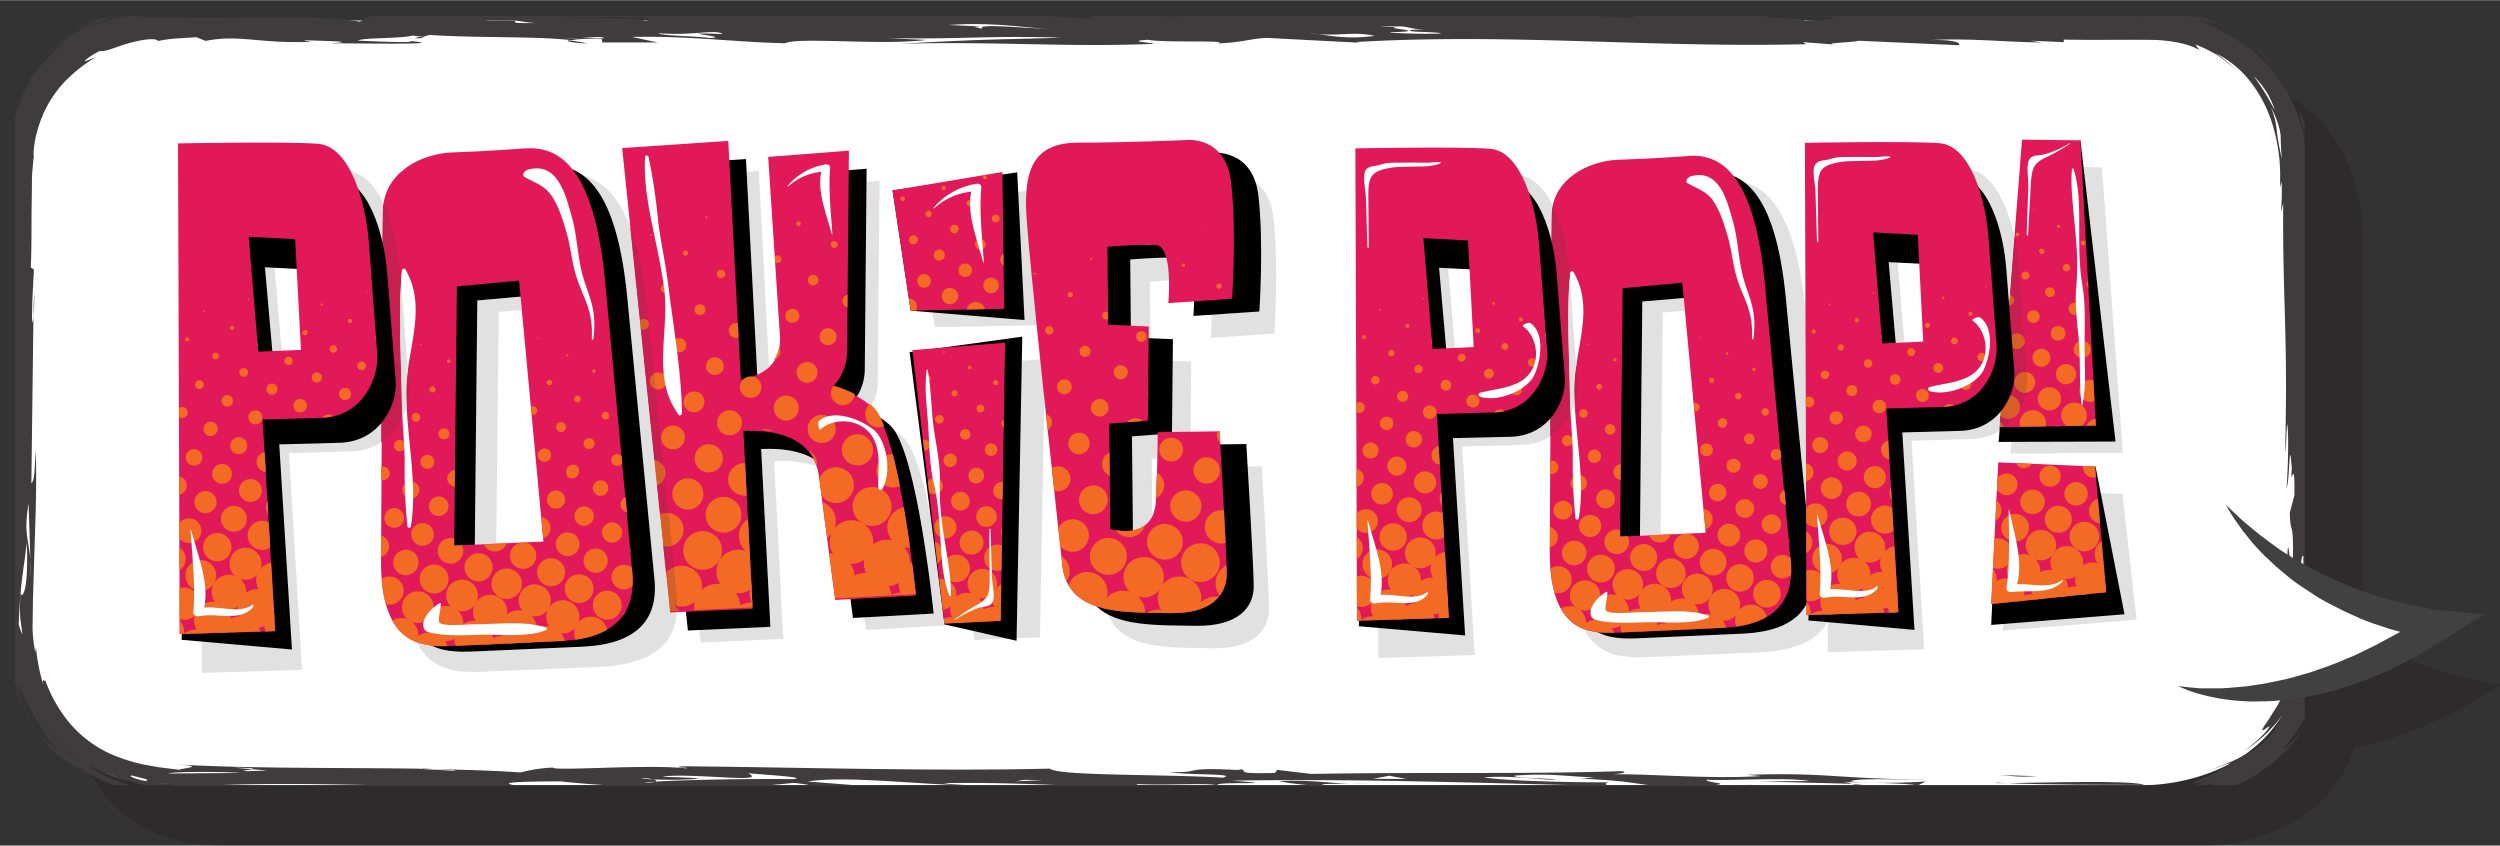<svg:svg xmlns:ns1="http://www.w3.org/1999/xlink" xmlns:svg="http://www.w3.org/2000/svg" height="274" viewBox="0 0 677.6 229.12" width="810"><svg:rect x="0" y="0" width="677.6" height="229.12" fill="#333333" stroke="none"/><desc>schwesterseiten.com - Deutschlands f&#252;hrender Index f&#252;r Casino-Schwesterseite</desc><title>Pokie Pop Casino auf https://schwesterseiten.com/pokiepop-com/</title><svg:style>.B{fill:#fff}.C{fill:#e0e1e0}.D{fill:#f26a24}.E{fill:#010101}.F{fill:#e21959}.G{fill:#c91e50}.H{fill:#403b3d}.I{fill:#d65e27}</svg:style><svg:path d="M677.6 185.48a92.866 92.866 0 0 1-37.06-13.39V63.02s0-42.1-42.1-42.1H60.55s-42.1 0-42.1 42.1v124s0 42.1 42.1 42.1h537.9s30.82 0 39.7-26.43c11.03-2.28 24.44-7.22 39.45-17.2z" fill="#231f20" opacity=".35"/><svg:defs><svg:path d="M3 4.27h670.26v208.5H3z" id="A"/><svg:path d="M552.68 163.54a5 5 0 1 0-1.299-6.951l-.04.06a5 5 0 0 0 1.34 6.89" id="B"/><svg:path d="M401.8 154.97a4.5 4.5 0 1 0 4.559-7.76 4.5 4.5 0 0 0-4.559 7.76" id="C"/><svg:path d="M390 158.12a4.62 4.62 0 1 0-1.649-6.322l-.001.002a4.62 4.62 0 0 0 1.65 6.32" id="D"/><svg:path d="M530.8 158a4.79 4.79 0 1 0-1.707-6.556l-.003.006a4.79 4.79 0 0 0 1.71 6.55" id="E"/><svg:path d="M227.8 151.95a5.9 5.9 0 1 0-2.1-8.079 5.89 5.89 0 0 0 2.077 8.067c.008.003.015.008.023.012" id="F"/><svg:path d="M221.73 162.2a6.59 6.59 0 1 0-2.325-9.025l-.015.025a6.58 6.58 0 0 0 2.34 9" id="G"/><svg:path d="M197.1 159.93a5.9 5.9 0 1 0-2.1-8.079 5.91 5.91 0 0 0 2.1 8.079" id="H"/><svg:path d="M91.5 162.86a5 5 0 1 0-1.745-6.852l-.025.042a5 5 0 0 0 1.77 6.81" id="I"/></svg:defs><svg:clipPath id="J"><svg:use ns1:href="#A"/></svg:clipPath><svg:g clip-path="url(#J)"><svg:path class="B" d="M46.8 5.5s-41.92 0-41.92 41.9v123.43s0 41.9 41.92 41.9h535.6s41.92 0 41.92-41.9V47.42s0-41.9-41.92-41.9H46.8z"/><svg:path class="H" d="M541.24 212.1l3 .12c-2.85 0-4.23 0-3-.12m39.9.58c-10.3 0-26.64 0-36.9-.45 9.14-.14 33.78-.88 36.9.45m-41.73-2.74l12.82.4c-7.5.36-6.12-.27-12.82-.4"/></svg:g><svg:defs><svg:path d="M3 4.27h670.26v208.5H3z" id="K"/></svg:defs><svg:clipPath id="L"><svg:use ns1:href="#K"/></svg:clipPath><svg:g class="H" clip-path="url(#L)"><svg:path d="M112.33 10.34l1.28-.4c1.4.18 2.08.35-1.28.4M8.6 43.24c-.24.1-.38-.16-.45-.67l.23-1.4.22 2.07zm145.42-32.36a47.19 47.19 0 0 1 5.19.86c-4-.18-5.9-.56-5.2-.86"/></svg:g><svg:defs><svg:path d="M4 4.27h620.68v208.5H4z" id="M"/></svg:defs><svg:clipPath id="N"><svg:use ns1:href="#M"/></svg:clipPath><svg:g class="H" clip-path="url(#N)"><svg:path d="M9.05 85.83l.2-6.8c.097 2.272.03 4.548-.2 6.8M507.8 212.98c-4.14 0-5.12-.28-5.9-.56l5.9.56"/><svg:path d="M448.7 10.77l-.7.14 9.05.4.72-.14-9.07-.4zm166.7 18.08a24.25 24.25 0 0 1 2.22 5.25 13.42 13.42 0 0 1 .55 3.06 56.47 56.47 0 0 0 .32 5.8 60.944 60.944 0 0 1-1.36-7.29 20.649 20.649 0 0 0-1.73-6.85M377.7 8.67c11.27-.36-5.42-1.1 2-1.47l-5.9.08c9.58-.78 6.83.83 13.58.6l-4.5.14c-3.57.7 6.9.48 7.75 1-5.26.3-17.38-.25-12.9-.4m233.1 11.95a23.432 23.432 0 0 1 3.82 4.84 29.933 29.933 0 0 1 1.92 4.34c-.38-.56-1.17-2.07-2.18-3.84a61.082 61.082 0 0 0-3.56-5.34M433.25 8c-.8-.55 10.4-.57 12.73-.3-.72-.73-8.23-.64-14.2-.72-.77-.06-2-.1-3.93-.1 1.16.05 2.46.07 3.93.1 2.24.17.68.55.68.8l-3 .2 8.26.2-4.47-.2zM328.43 6.27l6.24 1 9.75-.1-16-.9zM145.18 6.2c-4.7 0-6 .1-5.55-.56-2.28-.28-6 .08-8.3-.2 9.14-.58 8.57.48 13.84.76m29.77-.52c-2.45-1.32-19.62-.53-23.4-.87 8.92-.3 29.23-.6 23.4.87m313.5 0c3-.22-3.9-1.05-10.62-.83l3.57-1.05c.17.7 13.64.6 15.15.68 2.4 1-2.86.56-8.1 1.2m135.1 150.84l.2-4.5c.28-2.3.56-.84.76-1.64-.06 5.27-.54 12.15-1 6.14m1.57-66a40.677 40.677 0 0 0-.35-4.11l.2-.83a16.7 16.7 0 0 1 .14 4.94l.3 6.7c.7 1.53 1.2-7.9 1.58-10.38-.2 4.48-.9 8.36-.46 14.3.2-.8.35 0 .34-3.8l.15 8.2c-1 9.4-1.3.42-1.6-8.35a8.333 8.333 0 0 1-.5-2.6 24.417 24.417 0 0 1 .2-4.09m.88 49.85c.8-1.4 1.87-.8 1.34-14.57-.84-.57-.83 3.17-1.82-1.94-.2 4.54.15 8.25.23 10.5.13-3.08-.22-6.73.33-7.57a96.18 96.18 0 0 1-.08 13.57 6.999 6.999 0 0 0-.66 3.06c.26 0 .5-1.2.66-3.06m1.3 9.52l-.08-6-1.1 5.4 1.18.6zm-1.1-84c.56 2.88.82-6.9.75-9.22l-.75 9.22zm-1.67 6.28l-.2 4.56 1.25-4.8-1.05.23zM580.8 4.38l-14.33-.47c1.38-.63 4.58-.62 8.27-.47l11.32.43c1.17.45.4.35-.92.36a25.38 25.38 0 0 0-4.34.15m-135.32-.16c-.9-.55 15.52-1.55 19.43-.5-8.27.15-17.3.1-19.43.5m-314.93.66h12.75l-12.07-.2-.68.2zm-103.64 5c1.47-1.32 1.2-1.62-.22-1.3a25.106 25.106 0 0 0-6.55 3 38.796 38.796 0 0 0-7.44 6l-1.5 1.58-1.2 1.42c-.76.85-1.28 1.58-1.7 2a9.147 9.147 0 0 1-.2 1.59c-.06.6 0 1.1.23 1s.35-.26.66-.68.8-1 1.4-1.86a44.653 44.653 0 0 1 7-7.67 51.916 51.916 0 0 0-6.09 6.85c-.64.77-1 1.45-1.45 2s-.73.93-1 1.32a10.11 10.11 0 0 0-1.33 2.43c-.18.53-.37 1.18-.58 2a31.302 31.302 0 0 0-.45 3.11 31.695 31.695 0 0 1 5.5-11 30.647 30.647 0 0 1 5-5.13 34.024 34.024 0 0 0-6 7.36c2-1.9 4-4.82 6.72-7.56a26.401 26.401 0 0 1 9.12-6.45m-7.25 195l-1.5-2.16a38.041 38.041 0 0 0 2.6 3l-1.1-.8.38.47a39.066 39.066 0 0 1-12.1-16.72 39.069 39.069 0 0 0 11.75 16.21m3.9 2a38.859 38.859 0 0 0 11.2 5 41.659 41.659 0 0 1-5.73-2.39 49.684 49.684 0 0 0 18 4.21c-1.32.06-2.7 0-4.08 0s-2.75-.2-4.1-.36a37.515 37.515 0 0 1-7.48-1.88c-4.44-1.66-7.34-3.82-7.8-4.6m22.52 5.53a32.239 32.239 0 0 1-6-.62c-3.14-.58-5.38-1.46-4.4-1.64l3.56.88c.62.2.78.25.76.32s-.83.22.08.44 2 .33 3 .44 2 .14 3 .18m131.6-.6c.47-.18.2-.4-.6-.6a19.804 19.804 0 0 1-3.4-.36 14.4 14.4 0 0 1 3.4.36 111.34 111.34 0 0 0 12.39-.17c-1.57-.42-7.6-.34-9.92-.62 8.93-1 29 2 23.26-.87 3.78.35 16.7 1.1 12.24 1.6-10.23-.16-29.6.14-37.37.67a11.252 11.252 0 0 1-3.06.29c.5-.1 1.68-.2 3.06-.3m97.63-.06l2.23-.42 5.25.06-7.48.36zm105.9-.64l-9-.06 4.36-.84 4.64.9zm-316-1.64l-19.54.14c1.34-.57 15.73-.5 19.54-.14m-55.8-29.6a51.293 51.293 0 0 1-1.09-6.61c-.1-1.1-.18-2.25-.18-3.2v-3.58a5.827 5.827 0 0 0-.27 1.94v1.75c0 .48 0 1.17.1 1.83a43.427 43.427 0 0 0 1.47 7.88m59 28.57l-5-.4c4.9 0 5.48.22 5 .4l4.14.34c-10.8.43-5.24 0-4.14-.34m-60-51.84l-.16-4.93c-.5-5.83-1.84-7.05-.5-15.24l.5 15.24c.1 1.3.18 2.92.16 4.94m-3.33 12.6c.54-12.12 1.1-13 2.2-22.2.5 12-1 15.27-1.65 13.84a38.811 38.811 0 0 0-.08 7.06c.16 1.2.3 1.93.52 4.05a27.114 27.114 0 0 1-1-2.75m2.23.45a49.443 49.443 0 0 0 1.42 13.89c1 4.38 2.37 7.47 1.75 7 .66 0-.25-2.72-1-5.92S8 177.7 7.73 175.9a25.728 25.728 0 0 1-.42-6.28M266.3 7.8L264 7.2l2.2-.07-9.06-.4c11.9-.85 20.4.74 26.5 1-5.3-.06-19.84-1.58-17.3.1M7.73 86.07c-.9 4.67-.74 16.66-.94 24.95.77 2.15 1.66-6.27 1.58-16 .68-11.42-1.2-4.32-.64-8.92m.7-39.2v-2.2l-.2 2-.14 2.1L7.8 53l.64-6.08zM195.87 9.2c-3.07-.14-4.57-.2-6.8-.13 1.58.4 7.72 1 3.23 1.18-3.13-.5-13.62-.6-13.76-1.3 9.12.76 15.57-1.2 17.33.26M357 9.2c-.58 0-1.1-.07-1.77-.14.58 0 1.2.08 1.77.14 7.06.5 9.87-.75 15.6.47-7.05 1-11.58 0-15.6-.47m-101.9-5.7l-9.14-.4.76-.14 9.05.4-.67.14zm-91.72.06l3.6-.7 4.6.55-8.22.16zm105.3 205.1c3.1.5-4.5.15-6.65.22l10.52.13c1.46-.28-2.34-.28-3.87-.35M163.8 10.34l-6.46-.08a35.494 35.494 0 0 1-4.1 0h4.1c3.32-.14 5.76-.58 6.46.08m359.47.47c10.37-.58 21.1.6 30.12.65l-3.08-.48 9.1.4-.1-.7c7.5.16 16 0 23.17.07 6.57 0 11.7 1.46 13.64 2.8l-1.08-1.53a33.796 33.796 0 0 1 6.09 3 32.186 32.186 0 0 1 5.09 4.18 28.72 28.72 0 0 0-5.82-4.89 27.376 27.376 0 0 1 9.53 7.74 36.631 36.631 0 0 1 6 11.61 48.783 48.783 0 0 1 2 10.88c0 .73.08 1.42.08 2v4.2l.4-1.62a66.42 66.42 0 0 1-.19 8.31l.62-2.36c-.17 27 1.24 34.42.58 64.58.15 8.22.2-4.55.55-4.68.5 4.5 0 15.05-.25 17.33 1-2.4.67-15.1 1.45-5.45-.48 6.86.9-4.67.7 7.4l-1.25 4.73c.22 6.72 1 1.35.86 12-.55 12.12-1.42-14.83-1.6 4.7 0 2.44.2 4.95.48 7.64l.44 4.17.42 4.43c.292 3.306.13 6.637-.48 9.9a28.817 28.817 0 0 1-4.59 11.13c-1 1.65-1.73 2.75-2.24 3.47a4.91 4.91 0 0 0-.73 1.32c0 .36.68-.1 1.24-.52s1-.66.36.22a15.56 15.56 0 0 1-.69.89c-.3.37-.75.8-1.27 1.34a31.362 31.362 0 0 1-4.93 4 34.924 34.924 0 0 0 5.75-4.32c.92-.8 1.7-1.72 2.56-2.6s1.58-1.86 2.24-2.88l-.85 1.8c-.2.44-.32.8-.6 1.3-.6.94-1.6 2.7-5.53 5.9a64.277 64.277 0 0 1-5.78 3.1 75.669 75.669 0 0 1-7.5 3c5.05-1.63 6.37-2.44 6.1-2a21.89 21.89 0 0 1-4.6 2.74c-2.23 1.1-4.62 2-5.18 2.36-.28.2-.1.27.77.16a29.192 29.192 0 0 0 5-1.19 57.021 57.021 0 0 1-7.5 2.19c.94-.18 1.2-.12.74.1a55.817 55.817 0 0 1-10.17 1.64 58.502 58.502 0 0 0 12.17-1.66c1.82-.42 3.22-.8 3.77-.85s.28.28-1.36 1.06a57.72 57.72 0 0 1-15 3c2.14.23 1.77.48 1 .77-.4.14-.9.27-1.3.4-.16.06-.45.12-.46.2s0 .12.05.2h1.65l1.5-.06c1-.06 1.94-.15 2.9-.25 1.92-.22 3.82-.53 5.72-.92a55.945 55.945 0 0 0 11.19-3.56 45.608 45.608 0 0 0 10.41-6.25 42.293 42.293 0 0 0 8.48-9.17l-1.5 1.67a26.453 26.453 0 0 1-1.89 2c-1.22 1.2-2.1 1.9-1.38.77l1.43-1.78c.44-.55.8-1.1 1.15-1.6.73-1 1.27-1.84 1.76-2.6 1-1.5 1.6-2.67 2.27-3.77a29.779 29.779 0 0 0 3.45-10.43c-.6 1.67-1.12 3.34-1.9 5 .5-.83 1.08-2.43.34.1a16.13 16.13 0 0 1-1.59 4.37c-.46.9-.9 1.22-1.05 1.16.34-1 .8-2.5 1.4-4.15l.84-2.66c.3-.92.5-1.88.77-2.83s.45-1.9.65-2.8.42-1.8.53-2.6c.25-1.62.55-3 .68-3.85s0-1.76.05-2.5 0-1.37 0-1.85a16.02 16.02 0 0 0-.15-2.18c-.13-.94-.3-1-.46-.65-.33.63-.67 2.57-.78 1.08 1.18-7 0-22.58.52-31l-.76 5.38c-.93-10.3-.17-19.5.1-25.53l-.62 2.33c.1-14.32-2-21.43.23-32.34l-.42 1.52c-.2-5.88-.66-14.8 0-20.44-.26-.13-.58-1.13-.66-3.5a27.03 27.03 0 0 0 .41-6.92l-.37-11.14a17.467 17.467 0 0 1-.11 1.94c0 .5-.1.94-.18 1.3a12.35 12.35 0 0 1-.48 1.74 16.035 16.035 0 0 0-.81 5.1 65.84 65.84 0 0 1-.29-7.73l.27-5a35.26 35.26 0 0 0 0-4.62 28.119 28.119 0 0 0-1.3-6.7c-.66-1.64-1-2-.94-1.75s.28 1.33.6 2.6a35.926 35.926 0 0 1 1.15 7.1 41.91 41.91 0 0 0-3.85-12.83 39.634 39.634 0 0 0-7.46-10.57 42.52 42.52 0 0 0-9.21-7c-3.1-1.78-6.06-3.06-8.62-4.37 1.27.22 2.52.54 3.78.84s2.5.72 3.7 1.25a32.512 32.512 0 0 0-7.6-3.2c-1.72-.46-2.47-.6-2.07-.38a9.2 9.2 0 0 1 3.71 1.33 66.076 66.076 0 0 0-14.52-1.91l-12.54-.6c-8.16-.5-16.35-1.07-26.86-.85 1.56.42 4.57.55 4.7.9-9.68.43-9.42-2.15-25-1.3l3.07.5c-5.2.28-9.06-.4-8.36-.55-.4 1.88-33.07-.1-44 2.36-7.65-1-29.58-1.84-36.28-1.27-9.6 1.13 8.5 1.24 4.94 2.3-7.52 0-11.48-1-22.7-.66-.18-1.05 22.16-2.12 1.07-2.72l-3 .56c2.2-.07 5.2-.3 8.25-.15 6.1.62-3.66.7-5.06 1l-22.64-.3c-1.66-1.12 11.88-.86 13.28-1.14-17.92.24-39.48 1.87-56.15 1.13l1.58.4c-21.24-.94-12.4 2-29.3.25-8.93.3 3.22 1.18-10.27 1.27-3.8 0-1.57-.4-.9-.55-16.57-.4-7.3 1-22.58 0l3.3 1.18c-18.2-.8-37.3-2.88-53.05-2.37.94.9 10.68.83 14.55 1.52-21.33-1.65-51.15-.2-70.86-1.1 5.9-.77-9.34-1.8 3.3-2.44 3.26 1.18 9.2.4 15.94.53-10.92-2.56-45.68 1.25-49-1l-2.9.9c-3-.14-10.7-.82-5.4-1.1l-21.77.67c7.63.68 23.73 2.27 28.78 1.28 6.2 1-8.9.64-3.43 1.75-14.55-1.5-8.94.64-24 .3 6.82-1.3-15-1.78-14.32-2.42-6.72.094-13.44-.177-20.13-.8-8.7-.12-28.7.94-42.7.48 5.3.4 13.67 1 13 1.8-6.86-.48-14.4-.47-15.7.5 24.36 1.78 7.85-2.24 29.9-1.1 5.45 1.1 11.5 1.38 22.84 1.7-5.17.63-2.9.9-5 1.68-6.95-1.17-16-1.23-25.55-1.14l-14.57.13c-2.42 0-4.84 0-7.22-.08s-4.72-.22-7-.08a31.874 31.874 0 0 1-6.24-.38 16.386 16.386 0 0 0-4.15.35 36.572 36.572 0 0 0-9.19 3.28A53.621 53.621 0 0 1 38.34 2.2c-4.25 1-6.54 1.84-7.92 2.23a5.75 5.75 0 0 1-2.15.47 4.212 4.212 0 0 0-1.68.18 26.705 26.705 0 0 0-6.15 2.74 47.364 47.364 0 0 1 5.57-2 59.117 59.117 0 0 0-8.78 5.11 71.844 71.844 0 0 0-5.79 4.48 41.684 41.684 0 0 1 6.55-4.26 49.909 49.909 0 0 0-6.35 6l-1.33 1.52-1 1.27c-.63.7-1 1.14-1.2 1.08-.42 1.23-.45 1.7-.28 1.82a10.242 10.242 0 0 0-1.47 2.24l-.56 1-.56 1.3-.74 1.5c-.2.57-.4 1.2-.6 1.86a39.92 39.92 0 0 1 1.55-3.78c.4-.93.8-1.44 1-1.4-.63 1.18-1 2.3-1.45 3.27s-.63 1.87-.9 2.64a30.395 30.395 0 0 0-.81 3.5c-.26 1.64-.1 2 0 2.17s.35 0 .36.7a15.612 15.612 0 0 1-.11 1.66c0 .82-.16 2-.3 3.54.42-2 .45 1.67.63 6.08C2 48.8 1.77 73.28.74 79.74v-.07L0 96.34c.15-3.38.65.26.85 5.1v-.78c.3 5.3 2-6.3 1.48 9.6l-.53 8.34c.07-1.5.35-.06.5.72l-.5 8.6c1.73 13.15-1 24.82-.13 40.3-.15-4.47 0-11.27.55-8.35a63.533 63.533 0 0 1-.27 9.85l.2-.77c0 .6-.06 1.2-.06 1.93s0 1.32.06 2c.07 1.3.17 2.58.33 3.87a57.124 57.124 0 0 0 1.43 7.63 48.636 48.636 0 0 0 6.34 14.46c-.25-.63-1.08-2-2-3.72a50.73 50.73 0 0 1-2.4-5.47 22.611 22.611 0 0 1-1.05-3.84c0-.6.14-.25 1 1.5 1.18 2 2.5 5 4.2 8.08a36.615 36.615 0 0 0 5.89 8 6.39 6.39 0 0 1-1.59-1.09c-.68-.6-1.5-1.3-2-1.8s-.8-.7-.55-.25a19.983 19.983 0 0 0 2.86 3.55 44.07 44.07 0 0 0 4.65 3.31 9.42 9.42 0 0 0 2 1c.32 0 .1-.1-.8-.88a40.759 40.759 0 0 0 16.87 7.3c1.6.38 3.17.53 4.73.76s3.1.27 4.57.4c2.8.16 5.42.34 7.68.56 2.87-.22-1.64-.42-3.15-.5l-.72.14a13.29 13.29 0 0 1-4.27-.67c-1-.33-2.77-.17-9.08-.86-.38-.9 4.1-.07 10-.06l18.16.18-16.7-1.1c28.15-2.2 66.14.18 94 .2-8.18.5-15 0-14.05 1.28 17.33.6 15.05.33 32.33.58l-1.48-.07c8.93-.64 21.14.6 27-.53-3.86-.7-12.7.65-12.9-.74l21.8.1c-6.85-.83-21.8-.1-30.1-.3-6 .08 12.05.2 9.2 1.1-20.34 0-25-.94-35-2.25-6.1-1 8.9-1 12.68-1 12.95 1.44 31.87 2.1 52.05 1.46l11.08-1.06c10 1 5.75 2.85 23.8 2.6l-5.38-.76c3.95-.3 6.54-.4 8.46-.4l-23.13-1.82c10.26-1.62 29.5.8 44.58 1.12-.8-.2-6.06-.27-7.63-.68 22.5-.38 46.1 1.53 63.48 1.8 7.35-.7-14.44-.47-10.86-1.52 9.14.4 19.47-.5 21.92.46-4-1.4 21-.1 3.52-1.4 32.95-.6 69.23.67 102.53 1.46-1.6-.42-1.6-.77-.2-1-11.27 0-27.83-.38-34.1-1.34 7.4-.7 17.52.95 19.65.53-3.78-.35-11.3-.34-11.42-1 9.65-.8 15.05.32 21.85.45l-3.7.36c21.17.94 11.7 2.42 34.17 2 8.14-.85-.08-.7-.22-1.74 5.3.4 22.37-.73 27.88.38l-13.6.1 25.13.65a9.23 9.23 0 0 0-3.25-.55c7.57.34 17.28.26 21.15 1l2.13-1.12c-4.5.5-18 .58-20.3 0 1.3-1 15-.37 20.93-.45-26.36-.3-26.7-2-49-1.32l3.77.34c-13.9.85-28.2-.55-40.36-.5 3.42-.23 4.12-.64 2.5-.83-26.92.87-53.4.2-84.07.75l-9.23-1.1-.57.84c-15 .37-3.25-1.18-12.93-1.1 3.68 0 3 .14 3.77.35-17.42-.95-9.68.78-19.45.5 4.65.9 18.84.33 14.48 1.52-17.38-1-44.4-.43-46.95-2.45-32.27.8-72.27-.45-99.4-.63-3.7.36 2.3.28.9.56-10.72-1.17-36 .82-36.16-.22a41.81 41.81 0 0 0-8.77 1.33c-6.88-.5-15.12-.74-23.87-.9l6.4.3-.7.14-9.1-.5.34-.06c-21.77-.3-46.92 0-66.68-1.17 11.38.7-2.86 1.26 2.52 1.67-1.23-.22-2.8-.36-4.33-.57l-2.43-.3-2.6-.44a45.333 45.333 0 0 1-11.38-3.52 31.993 31.993 0 0 1-10.27-7.91 37.784 37.784 0 0 1-6.65-11.57c-.3.2-1-1-.58 1.06a48.876 48.876 0 0 1-2-10.22c-.07.47-.13 1-.18 1.43a36.97 36.97 0 0 1-.75-6.87l.12-7.7.46-15.06c.33-9.72.6-18.58.2-25.27-.2 8.27-.54 8.3-1.1 9.14l.56-45.17c-.1.9-.22 1.5-.34 1.53-.15-4.45.26-9.8.47-14.34l-.84-.6c.2-4.34.18-9.3.2-14.48l.1-7.87c0-1.3 0-2.68.14-3.9s.15-2.44.37-3.6a12.361 12.361 0 0 1 0-2.09c.1-1.075.26-2.143.48-3.2a34.085 34.085 0 0 1 2.91-8.16 31.096 31.096 0 0 1 5.74-7.79 43.696 43.696 0 0 1 7-5.5c1.77-.94-.23 0-1.46.44-.6.26-1 .38-.7 0a16.846 16.846 0 0 1 4-2.52c1.14.42 4.47-1.18 8-2.15s7.15-1.45 7.7-.53c.82-.18 1.63-.3 2.43-.43l1.16-.15c.2 0 .8-.06 1.23-.1l5.58-.35 2.47 1c9.5-1.83 14.45.82 28.57.24-.75-.2-2.26-.28-1.53-.42 4.56.2 15.1.33 6.93.83 7.53 0 33.14.44 21.64-.6.84.56-9.7.08-14.24-.12.6-.84 11.9-.5 14.7-1.4.37.1 1.86.23 2.94.37l1.6-.52c14.14.92 28.5.26 38.8 1.45.6-.26 3.08-.46 7.94-.4l.2 1h15l-7-1.52c16.42-.28 28.03 1.45 41.56 1.72 3.5-1.75 26.45.66 38.2-.9l-10.6-.47c22.62.32 26.22-.74 47.33-.14-17.9.6-18 .24-44.08 1.67 26.17-.74 45.22 1 69.2 0-1.6-.42-7.62-.68-1.75-1.1 4.68.9 22.58 0 19 1 7.44-.36 8.74-1.34 13.3-1.5l25 1.3-.77-.2c42.47-2.43 79.27 1.64 121.88.6l-.83-.56 10.67.82c-8.36-.54 3.62-.7 4.28-1.2l27.3 1.22c.62-.5-1-1.6-7.7-1.38"/><svg:path d="M471.6 212.4c2.23.27 5.4.45 9.28.52a71.957 71.957 0 0 1-9.28-.52m24.13.4c-5.76.18-10.78.22-14.85.13 3.8 0 7-.38 14.85-.13m-103.8-.12a124.99 124.99 0 0 0 13.59.26c-19.48.52 3.92 1 5.54 1.46-12.12-.2-12.2-.9-19.13-1.72m-25.8-.3c2 0 3.9 0 5.4-.1-1.9.14-3.67.15-5.4.1m-7.25.54a66.548 66.548 0 0 1-12.2-1.24c8.16-.45 13.37.55 19.45.7-4.78 0-9.46 0-7.25.54m-244.38-4.68l2.66.12h-3l.34-.12zm-83.85 5.82c.9.4 1.83.65 2.75 1a25.58 25.58 0 0 0 2.81.79 42.436 42.436 0 0 1-16.83-7.17 40.406 40.406 0 0 0 11.27 5.42"/></svg:g><svg:defs><svg:path d="M3 4.27h670.26v208.5H3z" id="O"/></svg:defs><svg:clipPath id="P"><svg:use ns1:href="#O"/></svg:clipPath><svg:g clip-path="url(#P)"><svg:path class="H" d="M619.73 24.2a42.544 42.544 0 0 0-4.93-7.73 37.698 37.698 0 0 0-6.7-6.41 34.907 34.907 0 0 1 5.36 4.44c.53.56 1.03 1.148 1.5 1.76l1.3 1.94a53.382 53.382 0 0 1 3.49 6"/><svg:path class="B" d="M590.4 185.85s29.32 11.16 70.85-16.5c0 0-35.87-3.22-58-32.56"/><svg:path d="M590.4 185.85c.697.38 1.42.714 2.16 1 .73.3 1.48.54 2.23.8s1.52.44 2.3.65l1.16.3 1.17.25 2.35.47 2.37.32c1.6.23 3.2.3 4.8.4s3.2 0 4.82 0 3.22-.17 4.83-.3l2.4-.23 2.4-.4 2.4-.4a23.29 23.29 0 0 0 2.37-.48l4.72-1.17a23.78 23.78 0 0 0 2.32-.71l2.3-.76 4.57-1.65 4.47-1.9c1.5-.6 2.9-1.4 4.36-2.12l4.3-2.23c1.43-.76 2.75-1.67 4.13-2.5l4.1-2.56 9.84-6.14-11.64-1.13-1.88-.23-2-.32-4-.8-4-.95-4-1.1-3.9-1.26-3.87-1.4-1.9-.77-1.9-.8-3.76-1.7-3.7-1.86-3.63-2-3.53-2.18-1.74-1.14-1.65-1.2-3.37-2.5-3.27-2.66-1.6-1.37-1.57-1.44-3.12-2.94 1.1 1.86 1.15 1.83 2.5 3.54 2.75 3.38 1.47 1.6 1.52 1.58 3.2 3 3.37 2.82c1.13.93 2.33 1.8 3.55 2.6l3.68 2.43c1.23.8 2.53 1.5 3.83 2.2l3.94 2 4 1.82c1.32.6 2.74 1.1 4.13 1.6l4.2 1.4 4.28 1.18 4.36 1 2.22.4 2.36.3-1.8-7.27-3.88 2.4-3.87 2.4-4 2.18-4 2.12-4.1 2c-1.34.7-2.78 1.2-4.16 1.8l-2.1.87-2.1.8-4.3 1.48c-.7.26-1.44.46-2.17.65l-2.18.62-2.2.6-2.2.48-4.46.9-4.5.67-4.56.4-2.3.14h-4.6c-.77 0-1.55 0-2.32-.13a38.483 38.483 0 0 1-4.64-.55" fill="#414141"/></svg:g><svg:defs><svg:path d="M3 4.27h670.26v208.5H3z" id="Q"/></svg:defs><svg:clipPath id="R"><svg:use ns1:href="#Q"/></svg:clipPath><svg:g class="B" clip-path="url(#R)"><svg:path d="M560.93 47.07a27.804 27.804 0 0 1-7 3.06c-1.3.32-3.4 0-4.1 1.6s-.1 4.64-.15 6.93l-.42 13.1c0 .4.33.5.35.12l.6-10.8c.18-3 .15-6.6 1.4-8.1s3.2-2.14 4.6-2.9a54.285 54.285 0 0 0 4.79-2.84l-.05-.17z"/></svg:g><svg:defs><svg:path d="M3 4.27h670.26v208.5H3z" id="S"/></svg:defs><svg:clipPath id="T"><svg:use ns1:href="#S"/></svg:clipPath><svg:g class="B" clip-path="url(#T)"><svg:path d="M68.6 171.95c-3 2.8-9.25.54-13.26.94 1.33-6.63-1.5-13.5-3.56-21h-.17c.58 7.87 1.38 15.6.78 22.2-.07.8.67 1.3 1.54 1.15 5.3-1 11.05 1.64 14.66-2.46v-.83zM254.54 149c.1.26.2.52.28.77h.15l-.3-.77h-.14z"/></svg:g><svg:path class="C" d="M564.72 45.23l8.68 74.4-28.2.08-.25 3.16 30.44-.17-5.68-77.38zm-20.08 87.2l-1.83 38.4 36.3-2.9-3.83-34.1z"/><svg:path class="E" d="M573.4 119.64L563.88 38l-15.82 3.8-6.35 77.93zm-31.88 11.3l-1.83 38.4 36.13-2.9-7.85-40.03z"/><svg:path class="F" d="M568.06 115.3L563.88 38l-15.83-.2-6.1 77.94zm-26.46 9.98l-1.9 38.4 31.15-3.22-3-34.05z"/><svg:defs><svg:path d="M539.7 163.67l31.15-3.22-3-34.05-26.25-1.13z" id="U"/></svg:defs><svg:clipPath id="V"><svg:use ns1:href="#U"/></svg:clipPath><svg:g class="D" clip-path="url(#V)"><svg:path d="M565.8 128.93a2.69 2.69 0 1 0-.727-3.734l-.003.004a2.7 2.7 0 0 0 .73 3.73m-18.62-2.55a2.55 2.55 0 1 0-.681-3.55 2.571 2.571 0 0 0 .681 3.55m6.82 5a2.88 2.88 0 1 0 3.23-4.768 2.88 2.88 0 0 0-3.23 4.768m6.8 4.97a3.18 3.18 0 1 0-.004-.003l.004.003m6.9 4.92a3.42 3.42 0 1 0-.92-4.75 3.43 3.43 0 0 0 .92 4.75m-32.24-12.6a2.56 2.56 0 1 0-.687-3.555l-.003.005a2.57 2.57 0 0 0 .69 3.55m6.78 5a2.95 2.95 0 1 0-.79-4.1 3 3 0 0 0 .79 4.1m6.8 5.07a3.32 3.32 0 1 0-.9-4.619 3.339 3.339 0 0 0 .9 4.619m6.82 5a3.65 3.65 0 1 0 4.058-6.068 3.65 3.65 0 0 0-4.066 6.063l.008.005m6.83 4.94a4 4 0 1 0-1.02-5.564l-.05.074a3.95 3.95 0 0 0 1.07 5.49m6.88 4.92a4.16 4.16 0 1 0-.019-.013l.02.013m-32.26-12.58a3.32 3.32 0 1 0-.9-4.619 3.33 3.33 0 0 0 .9 4.619m6.77 5.07a3.75 3.75 0 1 0-.994-5.209l-.006.01a3.75 3.75 0 0 0 1 5.2m6.8 5.03a4.12 4.12 0 1 0-1.11-5.72 4.13 4.13 0 0 0 1.11 5.72"/><svg:path d="M557.7 156.1a4.44 4.44 0 1 0-1.2-6.169 4.43 4.43 0 0 0 1.176 6.154l.024.015"/><svg:path d="M564.53 161.07a4.73 4.73 0 1 0-1.28-6.57 4.74 4.74 0 0 0 1.28 6.57"/><svg:path d="M571.45 165.9a4.87 4.87 0 1 0-1.309-6.762l-.001.002a4.86 4.86 0 0 0 1.295 6.75l.015.01m-32.3-12.5a4.12 4.12 0 1 0-1.12-5.721 4.13 4.13 0 0 0 1.12 5.721"/><svg:path d="M545.9 158.5a4.56 4.56 0 1 0-1.23-6.34 4.57 4.57 0 0 0 1.23 6.34"/><svg:use ns1:href="#B"/><svg:path d="M559.5 168.53a5.29 5.29 0 1 0-1.427-7.344l-.003.004a5.269 5.269 0 0 0 1.401 7.32l.03.02"/><svg:path d="M566.38 173.43a5.5 5.5 0 1 0 6.138-9.128 5.5 5.5 0 0 0-6.146 9.123l.008.005m-32.14-12.76a4.44 4.44 0 1 0-1.2-6.169 4.45 4.45 0 0 0 1.2 6.169"/><svg:use ns1:href="#B" x="-11.73" y="2.28"/><svg:path d="M547.7 170.93a5.43 5.43 0 1 0 6.071-9.004 5.43 5.43 0 0 0-6.074 9.002l.003.002m-11.65 2.16a5.29 5.29 0 1 0-1.427-7.344l-.003.004a5.29 5.29 0 0 0 1.43 7.34"/></svg:g><svg:path class="B" d="M560.94 38.77a27.933 27.933 0 0 1-6.95 3.06c-1.3.32-3.4 0-4.1 1.6s-.1 4.64-.14 6.92l-.43 13.1c0 .4.34.48.36.1l.6-10.8c.17-3 .14-6.58 1.4-8.1s3.2-2.15 4.6-2.9a55.43 55.43 0 0 0 4.79-2.85l-.1-.16z"/><svg:path class="D" d="M562.3 54.58l.05.24.24-.05-.05-.24zm-10.795 2.36l-.315.06-.058-.304.315-.06z"/><svg:defs><svg:path d="M541.96 115.73l26.1-.44-4.18-77.3-15.83-.2z" id="W"/></svg:defs><svg:clipPath id="X"><svg:use ns1:href="#W"/></svg:clipPath><svg:g class="D" clip-path="url(#X)"><svg:path d="M557.72 61.67a.44.44 0 1 0-.12-.611v.001a.43.43 0 0 0 .104.599l.016.01m6.54 4.7a.651.651 0 0 0 .737-1.071.651.651 0 0 0-.904.167l-.003.004a.65.65 0 0 0 .17.9m-17.73-2.43a.51.51 0 0 0 .708-.137l.002-.003a.512.512 0 1 0-.713.138l.003.002m6.52 4.74a.75.75 0 0 0 1-.2.76.76 0 0 0-1.25-.85.75.75 0 0 0 .2 1m6.56 4.7a1 1 0 1 0 1.088-1.68 1 1 0 0 0-1.088 1.68M566.1 78a1.25 1.25 0 1 0-.336-1.735l-.004.005a1.24 1.24 0 0 0 .34 1.73m-24.22-7.18a.8.8 0 1 0-.22-1.12.81.81 0 0 0 .22 1.12m6.5 4.7a1.07 1.07 0 1 0-.286-1.486l-.004.006a1.06 1.06 0 0 0 .279 1.473l.01.007m6.5 4.73a1.36 1.36 0 0 0 1.888-.367l.002-.003a1.36 1.36 0 0 0-2.25-1.52 1.36 1.36 0 0 0 .36 1.89m6.5 4.73a1.65 1.65 0 1 0-.439-2.292v.002a1.65 1.65 0 0 0 .44 2.29m6.52 4.67a1.89 1.89 0 1 0-.507-2.624l-.003.004a1.89 1.89 0 0 0 .51 2.62m-24.2-7.2a1.4 1.4 0 1 0-.38-2 1.409 1.409 0 0 0 .38 2m6.48 4.74a1.714 1.714 0 1 0 1.92-2.841 1.714 1.714 0 0 0-1.92 2.841m6.5 4.75a2 2 0 0 0 2.784-.501l.026-.04a2 2 0 1 0-2.81.54m6.5 4.7a2.32 2.32 0 1 0 2.362-3.994 2.32 2.32 0 0 0-2.362 3.994m-17.7-2.47a2.1 2.1 0 1 0-.555-2.918l-.005.008a2.1 2.1 0 0 0 .56 2.91m6.47 4.77a2.43 2.43 0 1 0-.649-3.38 2.439 2.439 0 0 0 .649 3.38m6.5 4.7a2.74 2.74 0 1 0-.737-3.804l-.003.004a2.73 2.73 0 0 0 .74 3.8m6.5 4.77a3.001 3.001 0 1 0-.043-.029l.043.03m-24.15-7.3a2.42 2.42 0 1 0-.66-3.369 2.43 2.43 0 0 0 .66 3.369m6.46 4.8a2.81 2.81 0 1 0-.748-3.903l-.002.003a2.82 2.82 0 0 0 .75 3.9m6.46 4.78a3.16 3.16 0 1 0-.003-.002l.003.002m6.5 4.75a3.47 3.47 0 1 0-.94-4.82 3.46 3.46 0 0 0 .919 4.806l.02.014m6.5 4.73a3.76 3.76 0 1 0-.998-5.223l-.002.003a3.75 3.75 0 0 0 .986 5.211l.014.01m-24.14-7.3a3.16 3.16 0 1 0-.003-.002l.003.002m6.44 4.78a3.56 3.56 0 1 0-1-4.939 3.55 3.55 0 0 0 .977 4.925l.023.014m6.452 4.85a3.92 3.92 0 1 0-1.059-5.442l-.001.002a3.91 3.91 0 0 0 1.045 5.43l.015.01m-17.56-2.7a3.47 3.47 0 1 0-.004-.003l.004.003"/></svg:g><svg:path class="B" d="M561.57 45.77c-.73 8.93 2.3 20.1 1.2 31.57-.45 4.53.12 9.4.6 14 .66 6.27.05 12.4.83 18.25 0 .14.22.13.25 0 1.16-5.78.48-11.42.56-17.52.07-4.86.23-10-.6-14.72-1.94-11.52.45-22.48-2.35-31.56-.07-.24-.47-.2-.5 0m-2.63 111.36c-3 2.47-8.4 1-12.2 1.1 1.65-6.22-.64-12.9-2.14-20.1h-.16c.08 7.5.38 14.88-.58 21.1-.12.76.56 1.28 1.4 1.18 5.08-.63 10.14.8 13.8-2.87.13-.13 0-.55-.1-.44"/><svg:path class="C" d="M472.8 49.34c5.13 3.9 9.58 12.87 11.37 32.2l7.1 73.55c.53 9.16-4.24 15.78-18.47 16.58l-28.9 1.28h-2.32a18.3 18.3 0 0 1-8.35-1.6 16.44 16.44 0 0 1-3.83-.87c3.38 6.73 9.46 7.62 14.74 7.62.85 0 1.68 0 2.47-.05l30.76-1.3c9.9-.5 15.47-3.6 18-8.3l-.1-26.85-5.87-57.07c-2.4-25.16-9.4-33.18-16.6-35.18m-16.45 31.33l-11.22 1-.64 63.45 5.57-.26.63-60.2 6-.52-.34-3.46z"/><svg:path class="E" d="M463.12 46.67c8.4-.5 18.13 3.8 21 34.86l7.1 73.55c.53 9.16-4.2 15.8-18.37 16.6l-28.9 1.28c-7.62.28-18.65.25-18.65-21.38l.52-89.33c.26-9.16 9.72-14.25 18.4-14.5s18.9-1 18.9-1m-18.65 100.73l23.38-1-6.38-66.2-16.34 1.4-.66 65.8z"/><svg:path class="F" d="M457.6 42.2c8.34-.52 18 3.9 20.84 35.7l7 75.3c.48 9.38-4.17 16.16-18.24 16.94l-28.66 1.3c-7.55.3-18.5.26-18.5-21.88l.52-91.46c.26-9.38 9.68-14.6 18.24-14.85s18.76-1 18.76-1M439.1 145.4l23.2-1.05-6.33-67.78-16.16 1.5-.7 67.32z"/><svg:defs><svg:path d="M439.8 78.07l16.2-1.5 6.33 67.78-23.2 1 .66-67.28zm17.8-35.86s-10.16.78-18.76 1-18 5.47-18.24 14.85-.52 69.3-.52 91.46 10.94 22.14 18.5 21.88l28.66-1.3c14.07-.78 18.76-7.56 18.24-16.94s-4.17-43.5-7-75.3c-2.77-30.2-11.68-35.7-19.68-35.7h-1.2" id="Y"/></svg:defs><svg:clipPath id="Z"><svg:use ns1:href="#Y"/></svg:clipPath><svg:g class="D" clip-path="url(#Z)"><svg:path d="M472.4 88.5h.03l-.01-.03-.03.01zm7.24 4.36l.16-.04-.04-.16-.17.04zm-26.023-5.626l-.097.025-.024-.097.097-.025zm7.113 4.436l.3-.07-.08-.3-.3.07zm7.23 4.38a.33.33 0 0 0 .45-.12.31.31 0 0 0-.11-.44.32.32 0 0 0-.442.097l-.008.013a.33.33 0 0 0 .11.45m7.23 4.38a.45.45 0 0 0 .61-.16.44.44 0 0 0-.15-.604l-.01-.006a.451.451 0 0 0-.555.709.504.504 0 0 0 .105.061m7.23 4.38a.56.56 0 1 0-.2-.771.571.571 0 0 0 .2.771M441.9 90.37l.26-.06-.07-.26-.25.07zm7.2 4.42a.35.35 0 1 0 .35-.601.35.35 0 1 0-.35.601m7.2 4.44a.54.54 0 0 0 .74-.19.55.55 0 0 0-.19-.74.54.54 0 0 0-.738.196l-.002.004a.53.53 0 0 0 .184.727l.006.003m7.2 4.44a.69.69 0 0 0 1-.25.71.71 0 0 0-.217-.98l-.033-.02a.702.702 0 0 0-.71 1.21m7.16 4.44a.87.87 0 1 0-.31-1.191.87.87 0 0 0 .31 1.191m7.23 4.38a1 1 0 1 0-.336-1.374l-.014.024a1 1 0 0 0 .35 1.35m7.24 4.36a1.08 1.08 0 1 0 1.099-1.86 1.08 1.08 0 0 0-1.099 1.86m-62.05-27.85h.03v-.04l-.04.01zm7.5 4.43l-.32.082-.082-.32.32-.082zm6.84 4.5a.46.46 0 0 0 .633-.149l.007-.01a.47.47 0 1 0-.64.16m7.18 4.46a.671.671 0 0 0 .921-.224l.01-.016a.679.679 0 1 0-1.103-.796.759.759 0 0 0-.068.117.67.67 0 0 0 .241.919m7.15 4.48a.91.91 0 1 0 .924-1.568.91.91 0 0 0-.924 1.568m7.22 4.44a1.08 1.08 0 0 0 1.5-.39 1.1 1.1 0 0 0-.385-1.507l-.005-.003a1.11 1.11 0 0 0-1.51.4 1.1 1.1 0 0 0 .4 1.5m7.2 4.44a1.29 1.29 0 1 0-.456-1.766l-.004.006a1.281 1.281 0 0 0 .449 1.754v.006m7.22 4.4a1.43 1.43 0 1 0-.505-1.958l-.005.008a1.42 1.42 0 0 0 .51 1.95m7.24 4.36a1.52 1.52 0 1 0-.539-2.081h0a1.519 1.519 0 0 0 .539 2.08m-54.8-23.5a.54.54 0 1 0 .55-.93.54.54 0 0 0-.55.93m7.16 4.5a.8.8 0 0 0 1.09-.29.79.79 0 0 0-.277-1.082l-.013-.008a.8.8 0 0 0-.8 1.38m7.14 4.52a1.08 1.08 0 1 0 1.099-1.86 1.08 1.08 0 0 0-1.099 1.86m7.17 4.48a1.32 1.32 0 1 0-.454-1.811l-.006.01a1.32 1.32 0 0 0 .46 1.8m7.17 4.48a1.549 1.549 0 1 0 1.573-2.671 1.55 1.55 0 0 0-2.122.549l-.001.002a1.55 1.55 0 0 0 .55 2.12m7.2 4.44a1.73 1.73 0 1 0-.016-.009l.016.01m7.2 4.42a1.9 1.9 0 1 0-.669-2.603l-.001.003a1.9 1.9 0 0 0 .67 2.6m7.23 4.38a2.001 2.001 0 1 0-.029-.017l.03.017m7.25 4.33a2.08 2.08 0 1 0-.74-2.849 2.089 2.089 0 0 0 .74 2.849m-61.95-28a.841.841 0 0 0 .841-1.454.84.84 0 0 0-.853 1.448l.012.006m7.14 4.52a1.13 1.13 0 0 0 1.54-.4 1.13 1.13 0 1 0-1.94-1.139 1.139 1.139 0 0 0 .4 1.539m7.14 4.54a1.43 1.43 0 1 0-.509-2 1.42 1.42 0 0 0 .509 2m7.13 4.54a1.73 1.73 0 1 0-.62-2.37 1.74 1.74 0 0 0 .62 2.37m7.16 4.54a2 2 0 1 0 2.034-3.444 2 2 0 0 0-2.034 3.444m7.18 4.42a2.203 2.203 0 1 0 2.23-3.8 2.203 2.203 0 0 0-2.23 3.8m7.2 4.42a2.359 2.359 0 1 0 2.366-4.084 2.361 2.361 0 0 0-3.217.844 2.371 2.371 0 0 0 .851 3.24m7.2 4.42a2.53 2.53 0 1 0-.008-.005l.008.005m7.2 4.36a2.63 2.63 0 1 0-.929-3.601h-.001a2.64 2.64 0 0 0 .93 3.6m7.33 4.27a2.62 2.62 0 1 0-.93-3.59 2.61 2.61 0 0 0 .909 3.577l.02.013m-62-27.9a1.48 1.48 0 1 0-.513-2.029l-.017.03a1.47 1.47 0 0 0 .53 2m7.12 4.53a1.8 1.8 0 1 0-.639-2.47 1.809 1.809 0 0 0 .639 2.47m7.12 4.56a2.13 2.13 0 1 0-.76-2.921 2.12 2.12 0 0 0 .737 2.906c.007.006.015.01.023.015m7.14 4.54a2.43 2.43 0 1 0 2.45-4.198 2.43 2.43 0 0 0-2.45 4.198m7.15 4.5a2.7 2.7 0 1 0-.944-3.7h-.006a2.7 2.7 0 0 0 .95 3.69m7.2 4.46a2.9 2.9 0 1 0-.027-.016l.027.016m7.2 4.4a3.07 3.07 0 1 0-1.088-4.203l-.002.003a3.07 3.07 0 0 0 1.09 4.2m7.25 4.35a3.14 3.14 0 1 0 3.179-5.416 3.14 3.14 0 0 0-3.181 5.414l.002.002m7.27 4.32a3.19 3.19 0 1 0-1.14-4.37 3.179 3.179 0 0 0 1.117 4.356l.023.014m-61.9-28.13a1.8 1.8 0 1 0-.639-2.47 1.809 1.809 0 0 0 .639 2.47m7.12 4.62a2.2 2.2 0 1 0-.772-3.014l-.008.014a2.2 2.2 0 0 0 .78 3m7.08 4.58a2.55 2.55 0 1 0 2.58-4.399 2.55 2.55 0 0 0-2.58 4.399m7.12 4.56a2.881 2.881 0 1 0 2.956-4.945A2.894 2.894 0 0 0 441 141.97m7.14 4.54a3.18 3.18 0 1 0-.008-.005l.008.005m7.17 4.48a3.42 3.42 0 1 0-1.22-4.68 3.41 3.41 0 0 0 1.203 4.67l.017.01m7.2 4.44a3.61 3.61 0 1 0 3.65-6.231 3.61 3.61 0 0 0-3.65 6.231m7.23 4.38a3.72 3.72 0 1 0-.012-.007l.012.007m7.28 4.3a3.75 3.75 0 1 0-1.339-5.131 3.75 3.75 0 0 0 1.339 5.131m7.32 4.22a3.68 3.68 0 1 0-1.285-5.043l-.025.043a3.67 3.67 0 0 0 1.31 5m-62-27.9a2.55 2.55 0 1 0-.92-3.49 2.54 2.54 0 0 0 .899 3.478l.02.012m7.08 4.62a3 3 0 1 0-1.05-4 2.94 2.94 0 0 0 1.05 4m7.1 4.63a3.33 3.33 0 1 0-1.18-4.56 3.32 3.32 0 0 0 1.162 4.549l.018.01m7.12 4.54a3.66 3.66 0 1 0-1.293-5.012l-.007.012a3.67 3.67 0 0 0 1.3 5m7.18 4.54a4 4 0 1 0-1.369-5.489l-.04.07a4 4 0 0 0 1.409 5.42m7.12 4.44a4.17 4.17 0 1 0-1.49-5.71 4.18 4.18 0 0 0 1.49 5.71"/><svg:path d="M465.16 167.6a4.31 4.31 0 1 0-1.541-5.91 4.32 4.32 0 0 0 1.541 5.91"/><svg:path d="M472.43 171.9a4.34 4.34 0 1 0-1.539-5.942l-.001.002a4.35 4.35 0 0 0 1.54 5.94"/><svg:path d="M479.8 176.1a4.24 4.24 0 1 0-1.508-5.804l-.002.004a4.23 4.23 0 0 0 1.496 5.792l.014.008M417.87 148a2.88 2.88 0 1 0-1-3.94 2.89 2.89 0 0 0 1 3.94m7.06 4.68a3.33 3.33 0 1 0 3.38-5.738 3.33 3.33 0 0 0-3.381 5.737l.001.001m7.08 4.63a3.75 3.75 0 1 0-1.339-5.131 3.74 3.74 0 0 0 1.323 5.122l.016.01m7.1 4.6a4.13 4.13 0 1 0-1.468-5.653l-.002.003a4.13 4.13 0 0 0 1.47 5.65"/><svg:path d="M446.23 166.46a4.45 4.45 0 1 0-1.59-6.09 4.44 4.44 0 0 0 1.572 6.079l.018.01"/><svg:path d="M453.38 170.98a4.73 4.73 0 1 0-1.689-6.48 4.719 4.719 0 0 0 1.664 6.464c.007.006.016.01.025.016"/><svg:path d="M460.6 175.38a4.88 4.88 0 1 0-1.722-6.683l-.008.013a4.88 4.88 0 0 0 1.73 6.67"/><svg:path d="M467.8 179.72a4.95 4.95 0 1 0-1.75-6.77 5 5 0 0 0 1.75 6.77m-47.3-19.5a3.66 3.66 0 1 0-1.293-5.012l-.007.012a3.65 3.65 0 0 0 1.295 4.997l.005.003m7.05 4.68a4.12 4.12 0 1 0-1.47-5.65 4.14 4.14 0 0 0 1.47 5.65"/><svg:path d="M434.6 169.57a4.57 4.57 0 1 0-1.615-6.258l-.005.008a4.57 4.57 0 0 0 1.62 6.25"/><svg:path d="M441.7 174.2a5 5 0 1 0-1.738-6.854l-.032.054a5 5 0 0 0 1.77 6.8"/><svg:path d="M448.8 178.75a5.29 5.29 0 1 0-1.879-7.241l-.001.001a5.3 5.3 0 0 0 1.88 7.24m-32.74-10.97a4 4 0 1 0-1.369-5.489l-.04.07a4 4 0 0 0 1.409 5.42m7.04 4.7a4.45 4.45 0 1 0 4.5-7.677 4.45 4.45 0 0 0-4.501 7.676l.001.001"/><svg:path d="M430.12 177.2a5 5 0 1 0-1.731-6.856l-.04.066a5 5 0 0 0 1.77 6.79"/><svg:path d="M437.18 181.88a5.43 5.43 0 0 0 7.428-1.947 5.43 5.43 0 1 0-7.44 1.94l.012.007m-18.5-1.87a4.73 4.73 0 1 0 4.776-8.166 4.73 4.73 0 0 0-4.776 8.166"/></svg:g><svg:path class="B" d="M473.1 77.2c-1.93-5.54-1.87-11.62-3.24-16.62-1.62-5.68-3.57-15-11.5-12.86-1 .25-1.72 1.47-1 1.88 2.37 1.33 5 2.15 6.7 4.43 2.07 2.73 3.3 6.74 4.38 10.6 1 3.5 1.28 7.5 2.5 11.25 1.83 5.53 4.3 8.4 3.9 15.84a.2.2 0 1 0 .4 0c.8-6.34-.33-9.3-2.18-14.53m-46.6-3.5c-.25-.44-.87-.17-.92.32-1 10.9-.2 22.07-.05 33.24.08 5.54.75 10.92.8 16.26a149.82 149.82 0 0 0 .71 16.88c.06.48.8.54.9.08 1.8-10.82-1-22.1-1.22-34.36-.14-11.25 5.78-22.2-.2-32.42m36.32 93c-5.66-1.76-12.55-.78-18.22-.8-2 0-7.93.66-9.22-.36-.67-.5.52-4.08.24-5.15l-.14-.06c-2.34 1.3-5.05 4.3-4.2 6.58a1.57 1.57 0 0 0 1.06 1c4.68 1.3 10.36.74 15.1.7 5 0 11.28.57 15.54-1.2.36-.15.28-.6-.16-.72"/><svg:defs><svg:path d="M392.46 72.17l12.7.66 1.6 29.6-11.67.5-2.63-30.74zM373.12 47.3l.45 131 26.13-.8-3.4-56.53 16.12-.44a14.891 14.891 0 0 0 7.74-2.25l.45-60.17a14.22 14.22 0 0 1 .27-2.39c-2.26-4.65-5.4-8-9.5-8.32-3.27-.24-9.36-.3-15.74-.3l-22.52.22" id="a"/></svg:defs><svg:clipPath id="b"><svg:use ns1:href="#a"/></svg:clipPath><svg:g class="C" clip-path="url(#b)"><svg:path d="M373.12 47.08h47.76v131.2h-47.76z"/></svg:g><svg:path class="G" d="M420.88 55.67a13.248 13.248 0 0 0-.28 2.39c-.17 6.27-.35 35.12-.44 60.17a15.82 15.82 0 0 0 5.55-6.17c-.1-1.62-.18-3.25-.2-4.9-.15-10.74-.9-21.47-.06-32l-.06-.86c-.42-6.13-1.88-13.27-4.5-18.68m2.24 33.25zm-1.26 19.8a.795.795 0 0 1-.42-.11.85.85 0 0 1-.3-1.16.83.83 0 0 1 .73-.41.84.84 0 0 1-.01 1.68"/><svg:path class="I" d="M423.1 88.93l.01.03h.03v-.03zm-1.24 18.03a.832.832 0 0 0-.73.41.85.85 0 0 0 .3 1.16.795.795 0 0 0 .42.11.84.84 0 1 0 .01-1.68"/><svg:path class="G" d="M427.23 99a45.362 45.362 0 0 0-.55 7.08l.13 3.4a15.86 15.86 0 0 0 .8-6.22l-.38-4.25"/><svg:path class="C" d="M425.45 75.25c-.85 10.5-.1 21.22.06 32 0 1.64.1 3.27.2 4.9.44-.85.8-1.732 1.1-2.64a126.36 126.36 0 0 1-.13-3.39 45.362 45.362 0 0 1 .55-7.08l-1.78-23.74"/><svg:path class="E" d="M368.3 169.67l3-120.68s28.53-.52 37.1.1 12.8 14.74 13.56 25.6l2.15 27.3c.6 6.2-4 16.1-14.73 16.35l-15.57.35 3.3 53.5-28.8-2.5zm24.28-68.05l11.32-.47-1.55-28-12.3-.62 2.54 29.1z"/><svg:path class="F" d="M367.8 168.17l-.44-128s28.07-.54 36.48.1 12.6 15.22 13.35 26.38l2.12 28.18c.58 6.4-3.9 16.64-14.5 16.9l-15.37.43 3.26 55.24-24.9.77zm20.5-73.64l11.13-.5-1.54-28.9-12.1-.64 2.5 30.04z"/><svg:path class="B" d="M387.12 44.04c-10.84 0-10.7-.16-13.2.62-1.3.4-3.44.16-4 1.9s.2 4.7.3 7l.4 13.27c0 .4.37.47.36.1l-.08-10.95c0-3-.27-6.65.9-8.27s3.32-1.9 4.9-2.25c2.14-.48 8.63-.26 10.48-.48 3.4-.4 5.55-1.55 0-.92"/><svg:defs><svg:path d="M385.8 64.5l12.1.64 1.53 28.9-11.13.5-2.5-30.04zm-18.45-24.3l.44 128 24.9-.77-3.26-55.24 15.37-.43c10.6-.26 15.06-10.5 14.5-16.9l-2.12-28.18c-.75-11.18-4.94-25.76-13.38-26.4-3.12-.24-8.95-.3-15-.3l-21.44.2" id="c"/></svg:defs><svg:clipPath id="d"><svg:use ns1:href="#c"/></svg:clipPath><svg:g class="D" clip-path="url(#d)"><svg:path d="M409.203 74.856l-.096.027-.027-.097.097-.027zm9.546 2.608l-.3.077-.078-.3.3-.078zm-21.124.534l-.262.07-.068-.262.26-.068zm7.025 4.512a.36.36 0 0 0 .49-.13.35.35 0 0 0-.127-.478L405 81.9a.36.36 0 0 0-.49.12.37.37 0 0 0 .13.49m7.27 4.5a.55.55 0 0 0 .75-.2.54.54 0 1 0-.75.2m7.3 4.47a.709.709 0 1 0 .697-1.237.711.711 0 0 0-.948.237.72.72 0 0 0 .235.991l.016.01M378.38 76.6h.04l-.01-.03h-.04zm7.27 4.5l.32-.08-.08-.32-.33.08zm7.25 4.55a.48.48 0 1 0-.165-.658l-.005.008a.47.47 0 0 0 .161.645l.01.005m7.26 4.5a.68.68 0 0 0 .934-.23l.006-.01a.69.69 0 0 0-1.19-.69.68.68 0 0 0 .248.929l.002.001m7.25 4.5a.92.92 0 1 0-.33-1.26.91.91 0 0 0 .311 1.249l.02.01m7.27 4.5a1.1 1.1 0 0 0 1.51-.373l.01-.017a1.11 1.11 0 1 0-1.52.39m-40.74-15l.36-.1a.26.26 0 0 0-.093-.356l-.007-.004-.35.1a.26.26 0 0 0 .09.36m7.23 4.57a.54.54 0 1 0 .534-.936.54.54 0 0 0-.534.936m7.23 4.55a.81.81 0 1 0 .698-1.46.81.81 0 0 0-.698 1.46m7.23 4.57a1.091 1.091 0 0 0 1.103-1.881 1.09 1.09 0 0 0-1.492.389l-.001.002a1.08 1.08 0 0 0 .374 1.481l.016.01m7.25 4.53a1.33 1.33 0 1 0-.48-1.82 1.32 1.32 0 0 0 .461 1.809l.02.01m7.25 4.53a1.56 1.56 0 0 0 2.136-.553l.004-.007a1.564 1.564 0 1 0-2.147.556l.007.004m7.27 4.5a1.75 1.75 0 1 0 2.064-2.825 1.75 1.75 0 0 0-2.064 2.825M369.47 91.8a.54.54 0 0 0 .75-.19.56.56 0 0 0-.2-.75.54.54 0 0 0-.738.196l-.002.004a.53.53 0 0 0 .19.74m7.2 4.6a.86.86 0 1 0-.294-1.18l-.006.01a.86.86 0 0 0 .3 1.17m7.23 4.57a1.14 1.14 0 1 0-.41-1.56 1.15 1.15 0 0 0 .41 1.56m7.2 4.6a1.45 1.45 0 1 0-.016-.011m7.226 4.6a1.76 1.76 0 1 0-.613-2.412l-.007.012a1.76 1.76 0 0 0 .62 2.4m7.24 4.52a2 2 0 1 0 2.009-3.46 2 2 0 0 0-2.009 3.46m7.23 4.54a2.23 2.23 0 0 0 3.05-.8 2.23 2.23 0 0 0-3.84-2.25 2.23 2.23 0 0 0 .79 3m7.32 4.5a2.39 2.39 0 1 0-.01-.006l.01.006M372.2 104a1.14 1.14 0 1 0-.392-1.564l-.008.014a1.13 1.13 0 0 0 .397 1.548l.003.002m7.2 4.66a1.49 1.49 0 1 0-.503-2.046l-.027.046a1.5 1.5 0 0 0 .53 2m7.2 4.58a1.82 1.82 0 1 0-.65-2.501 1.831 1.831 0 0 0 .65 2.501m7.2 4.6a2.15 2.15 0 1 0-.77-2.95 2.16 2.16 0 0 0 .77 2.95m7.22 4.6a2.47 2.47 0 1 0-.88-3.381v.001a2.47 2.47 0 0 0 .88 3.38m7.24 4.55a2.73 2.73 0 1 0-1-3.73 2.74 2.74 0 0 0 1 3.73m7.26 4.5a2.94 2.94 0 1 0-1.034-4.027l-.016.027a2.94 2.94 0 0 0 1.05 4m-47.8-19.85a1.44 1.44 0 0 0 1.98-.476l.02-.034a1.44 1.44 0 1 0-2 .51m7.18 4.63a1.83 1.83 0 1 0-.646-2.506l-.003.006a1.83 1.83 0 0 0 .649 2.5m7.16 4.67a2.23 2.23 0 1 0-.788-3.054l-.002.004a2.23 2.23 0 0 0 .79 3.05m7.2 4.63a2.58 2.58 0 1 0-.919-3.531l-.001.001a2.59 2.59 0 0 0 .92 3.53m7.2 4.6a2.91 2.91 0 1 0 2.985-4.998 2.91 2.91 0 0 0-2.985 4.998m7.2 4.6a3.22 3.22 0 1 0-1.15-4.421 3.24 3.24 0 0 0 1.15 4.421m7.25 4.52a3.46 3.46 0 1 0-1.226-4.737l-.004.007a3.45 3.45 0 0 0 1.22 4.724v.006m7.27 4.5a3.65 3.65 0 1 0-.005-.003l.005.003m-47.78-19.87a2.16 2.16 0 1 0-.766-2.957l-.004.007a2.15 2.15 0 0 0 .76 2.944l.01.006m7.15 4.72a2.58 2.58 0 1 0-.011-.005l.01.005m7.17 4.65a3 3 0 1 0-1.059-4.108l-.01.018a3 3 0 0 0 1.07 4.09m7.17 4.65a3.36 3.36 0 1 0-1.199-4.611 3.369 3.369 0 0 0 1.199 4.611m7.2 4.6a3.69 3.69 0 1 0-1.32-5.061 3.68 3.68 0 0 0 1.289 5.042l.03.02m7.2 4.6a4 4 0 1 0-1.431-5.5 4 4 0 0 0 1.422 5.475l.008.005m7.312 4.55a4.22 4.22 0 1 0-1.496-5.778l-.004.008a4.21 4.21 0 0 0 1.5 5.77"/><svg:path d="M420.9 156.13a4.36 4.36 0 1 0-.041-.024l.04.024m-54.95-24.54a2.46 2.46 0 1 0-.88-3.38 2.47 2.47 0 0 0 .88 3.38m7.14 4.7a2.92 2.92 0 1 0-.995-4.008l-.005.008a2.91 2.91 0 0 0 .991 3.994l.01.006m7.14 4.72a3.37 3.37 0 1 0-1.198-4.613l-.002.003a3.36 3.36 0 0 0 1.185 4.601l.015.01m7.15 4.65a3.79 3.79 0 1 0-1.35-5.19 3.8 3.8 0 0 0 1.35 5.19m7.18 4.7a4.17 4.17 0 1 0-.005-.003l.005.003"/><svg:use ns1:href="#C"/><svg:path d="M408.98 159.54a4.78 4.78 0 1 0-.012-.007l.012.007"/><svg:path d="M416.27 164a4.929 4.929 0 1 0-1.744-6.75l-.006.01a4.94 4.94 0 0 0 1.75 6.74m-47.67-20.05a3.22 3.22 0 1 0-.005-.003l.005.003m7.12 4.73a3.7 3.7 0 1 0-1.306-5.067l-.004.007a3.7 3.7 0 0 0 1.31 5.06m7.13 4.73a4.17 4.17 0 1 0-1.474-5.71l-.006.01a4.16 4.16 0 0 0 1.473 5.696l.007.004"/><svg:use ns1:href="#D"/><svg:path d="M397.16 162.8a5 5 0 1 0 5.025-8.644 5 5 0 0 0-5.025 8.644"/><svg:path d="M404.36 167.4a5.35 5.35 0 1 0 5.418-9.228 5.35 5.35 0 0 0-5.418 9.228"/><svg:path d="M411.62 171.9a5.57 5.57 0 1 0-2-7.62 5.58 5.58 0 0 0 2 7.62"/><svg:path d="M418.97 176.28a5.62 5.62 0 1 0-1.999-7.693l-.001.003a5.61 5.61 0 0 0 1.985 7.681l.015.01m-54.82-24.77a3.459 3.459 0 1 0 3.511-5.963 3.459 3.459 0 0 0-4.737 1.226l-.004.007a3.46 3.46 0 0 0 1.23 4.73m7.1 4.8a4 4 0 1 0-.005-.003l.005.003"/><svg:use ns1:href="#C" x="-23.44" y="6.09"/><svg:path d="M385.47 165.84a5 5 0 1 0 5.017-8.652 5 5 0 0 0-5.017 8.652"/><svg:path d="M392.6 170.57a5.5 5.5 0 1 0 5.522-9.514 5.5 5.5 0 0 0-5.526 9.512l.004.002"/><svg:path d="M399.8 175.24a5.9 5.9 0 1 0-2.096-8.076l-.004.006a5.89 5.89 0 0 0 2.089 8.064l.01.006"/><svg:path d="M407.06 179.67a6 6 0 1 0-.076-.046l.076.046m-40.26-15.8a4.22 4.22 0 1 0-1.5-5.781 4.21 4.21 0 0 0 1.5 5.781"/><svg:path d="M373.9 168.67a4.79 4.79 0 1 0 4.855-8.259 4.79 4.79 0 0 0-4.858 8.257l.003.002"/><svg:path d="M380.97 173.5a5.36 5.36 0 1 0-1.9-7.33 5.351 5.351 0 0 0 1.892 7.326l.008.004"/><svg:path d="M388.07 178.28a5.9 5.9 0 1 0-2.108-8.073l-.002.003a5.88 5.88 0 0 0 2.079 8.052l.03.018m-25.66-6.93a4.36 4.36 0 1 0-.038-.022l.038.022"/><svg:path d="M369.5 176.17a4.93 4.93 0 1 0-1.75-6.751 4.941 4.941 0 0 0 1.75 6.751"/></svg:g><svg:path class="B" d="M386.95 160.3c-2.86 2.68-8.9.5-12.75.9 1.28-6.38-1.46-13-3.43-20.16h-.16c.55 7.57 1.33 15 .75 21.35-.07.78.64 1.27 1.48 1.1 5.1-1 10.63 1.6 14.1-2.36.1-.13.13-1 0-.87m28.9-58.6c2-4.4 2.77-11.46-1-14.13-.45-.32-2.54.52-2.08.84 4 2.8 5.26 10.28.52 14.15-3.24 2.67-7.67 2.75-12.1 3.87-.66.16-.53 1 .08 1.16 5.26 1.44 12.9-2.07 14.57-5.9"/><svg:path class="C" d="M517.47 45.53l-22.5.22.33 95.84 1.68 18.22a15.998 15.998 0 0 1-1.59 8.62v8.3l26.13-.8-3.4-56.52 16.12-.45a15.006 15.006 0 0 0 7.69-2.21l.08-1h-.07l.1-1.47 3.93-50.22c-2-9.12-6.1-17.74-12.77-18.23-3.27-.24-9.37-.32-15.76-.32m-.54 55.84l-2.6-30.7 12.7.67 1.6 29.58-11.7.44z"/><svg:path class="E" d="M543.43 115.67h-1.4l-.08 1a16.065 16.065 0 0 0 1.48-1.06"/><svg:path class="G" d="M546 64.08l-1.2 15.85c.186.04.362.114.52.22a1.4 1.4 0 0 1-.74 2.56l-1.12 14.33.1.07a2.44 2.44 0 0 1 .66 3.37 2.39 2.39 0 0 1-1.11.89l-.5 6.27a3.158 3.158 0 0 1 1.76-.53 3.104 3.104 0 0 1 1.76.54 3.151 3.151 0 0 1 1.36 3.05 18.231 18.231 0 0 0 1.61-4.29h-.32a2.8 2.8 0 0 1 .01-5.62 2.45 2.45 0 0 1 .54.06l-.67-8a2.093 2.093 0 1 1-3.78-1.62 2.1 2.1 0 0 1 2.9-.57c.36.243.632.593.78 1L547.2 72.8a61.88 61.88 0 0 0-1.24-8.77m-3.8 48.52l-.13 1.66a3.45 3.45 0 0 1 1 1.45h-1.15 1.47a15.587 15.587 0 0 0 2.66-2.79 3.2 3.2 0 0 1-1.75.52 3.136 3.136 0 0 1-1.77-.54 3.35 3.35 0 0 1-.37-.29"/><svg:path class="I" d="M544.8 79.93l-.22 2.78a1.4 1.4 0 0 0 .74-2.56 1.477 1.477 0 0 0-.52-.22m1.87 10.44a2.101 2.101 0 0 0-1.18 3.83 2.09 2.09 0 0 0 2.902-.559l.008-.01a2 2 0 0 0 .31-.72c0-.4-.06-.8-.1-1.2a2.07 2.07 0 0 0-1.94-1.33m-3.25 6.67l-.34 4.33a2.39 2.39 0 0 0 1.11-.89 2.44 2.44 0 0 0-.66-3.37l-.1-.07m5.38 3.77a2.81 2.81 0 0 0-1.58 5.13 2.842 2.842 0 0 0 1.57.48h.25a14.73 14.73 0 0 0 .37-4.72c0-.27 0-.55-.07-.83a2.514 2.514 0 0 0-.54-.05m-4.45 6.3a3.158 3.158 0 0 0-1.76.53l-.4 5a3.35 3.35 0 0 0 .37.29 3.136 3.136 0 0 0 1.77.54 3.2 3.2 0 0 0 1.75-.52c.513-.704.978-1.442 1.4-2.2a3.172 3.172 0 0 0-3.13-3.59m-2.28 7.1l-.1 1.47h1.14a3.344 3.344 0 0 0-1-1.45"/><svg:path d="M495.3 141.6l.1 26.85a15.995 15.995 0 0 0 1.59-8.63c-.2-3.34-.82-9.82-1.68-18.22" fill="#c4c4c4"/><svg:path class="E" d="M490.15 168.1l3-120.67s28.53-.52 37.08.1 12.8 14.74 13.57 25.55l2.15 27.3c.6 6.2-4 16.1-14.73 16.36l-15.62.42 3.3 53.52-28.76-2.56zm24.28-68l11.32-.47-1.55-28-12.3-.63 2.54 29.1z"/><svg:path class="F" d="M489.63 166.67l-.43-128s28.07-.53 36.48.1 12.6 15.22 13.35 26.38l2.1 28.2c.57 6.4-3.9 16.62-14.48 16.88l-15.37.44 3.26 55.23-24.92.78zm20.5-73.64l11.14-.48-1.48-28.97-12.1-.64 2.45 30.1z"/><svg:path class="B" d="M508.97 42.5c-10.84 0-10.7-.15-13.2.63-1.3.4-3.44.16-4 1.88s.2 4.7.3 7l.4 13.26c0 .4.36.47.36.1l-.1-10.94c0-3-.26-6.66.9-8.27s3.33-1.92 4.9-2.26c2.14-.47 8.63-.25 10.48-.48 3.4-.4 5.55-1.55 0-.92"/><svg:defs><svg:path d="M507.65 62.94l12.1.64 1.53 28.92-11.13.48-2.5-30.04zM489.2 38.67l.43 128 24.9-.77-3.25-55.23 15.37-.44c10.6-.27 15.06-10.5 14.48-16.88s-1.36-17-2.1-28.2-4.94-25.75-13.35-26.38c-3.12-.23-8.93-.3-15-.3l-21.47.2" id="e"/></svg:defs><svg:clipPath id="f"><svg:use ns1:href="#e"/></svg:clipPath><svg:g class="D" clip-path="url(#f)"><svg:path d="M530.97 73.35l.1-.03-.02-.1-.1.02zm7.3 4.45l.3-.08-.08-.3-.3.08zm-19.06-1.3l.26-.07-.06-.26-.26.06zm7.3 4.46a.34.34 0 0 0 .48-.12.355.355 0 0 0-.61-.36.35.35 0 0 0 .127.478l.003.002m7.3 4.5a.55.55 0 0 0 .75-.19.56.56 0 0 0-.19-.75.55.55 0 0 0-.75.2.54.54 0 0 0 .19.74m7.26 4.47a.71.71 0 1 0-.26-1 .72.72 0 0 0 .242.989l.018.01m-40.83-14.85l.04-.01-.01-.03-.04.01zm7.625 4.405l-.33.086-.085-.33.33-.085zm6.885 4.635a.47.47 0 0 0 .645-.161l.005-.01a.47.47 0 1 0-.65.17m7.27 4.56a.69.69 0 1 0 .785-1.133.69.69 0 0 0-.785 1.133m7.24 4.48a.93.93 0 1 0-.316-1.277l-.004.007a.93.93 0 0 0 .32 1.27m7.28 4.52a1.11 1.11 0 1 0-.399-1.53 1.119 1.119 0 0 0 .399 1.53m-40.73-15a.24.24 0 0 0 .334-.062c.006-.01.012-.018.016-.028l-.1-.35a.25.25 0 0 0-.36.09.26.26 0 0 0 .1.35m7.2 4.55a.55.55 0 1 0-.187-.755l-.003.005a.55.55 0 0 0 .19.75m7.24 4.54a.799.799 0 0 0 1.097-.276l.003-.004a.81.81 0 0 0-.28-1.11.82.82 0 0 0-1.11.29.81.81 0 0 0 .29 1.1m7.23 4.58a1.09 1.09 0 0 0 1.1-1.88 1.07 1.07 0 0 0-1.49.39 1.09 1.09 0 0 0 .39 1.49m7.25 4.53a1.33 1.33 0 1 0 1.176-2.385 1.33 1.33 0 0 0-1.176 2.385m7.24 4.52a1.56 1.56 0 1 0-.545-2.138l-.005.008a1.56 1.56 0 0 0 .55 2.13m7.28 4.5a1.75 1.75 0 1 0 1.766-3.02 1.75 1.75 0 0 0-1.766 3.02m-47.93-19.62a.54.54 0 0 0 .738-.196l.002-.004a.53.53 0 0 0-.172-.729l-.018-.01a.544.544 0 1 0-.55.94m7.2 4.6a.85.85 0 1 0-.007-.004l.007.004m7.27 4.57a1.13 1.13 0 0 0 1.548-.397l.002-.003a1.14 1.14 0 1 0-1.564.392l.014.008m7.17 4.6a1.44 1.44 0 1 0-.51-2 1.45 1.45 0 0 0 .51 2m7.2 4.6a1.75 1.75 0 1 0-.005-.003l.005.003m7.24 4.55a2 2 0 1 0 2.003-3.464 2 2 0 0 0-2.003 3.464m7.26 4.52a2.23 2.23 0 1 0-.788-3.054l-.002.004a2.22 2.22 0 0 0 .776 3.042l.014.008m7.3 4.46a2.39 2.39 0 1 0-.849-3.272l-.001.002a2.39 2.39 0 0 0 .85 3.27m-47.9-19.67a1.14 1.14 0 1 0-.392-1.564l-.008.014a1.13 1.13 0 0 0 .397 1.548l.003.002m7.2 4.64a1.49 1.49 0 1 0-.012-.006l.012.006m7.2 4.57a1.83 1.83 0 1 0-.647-2.506l-.003.006a1.83 1.83 0 0 0 .65 2.5m7.2 4.65a2.16 2.16 0 1 0-.76-3 2.17 2.17 0 0 0 .728 2.981l.032.02m7.22 4.6a2.46 2.46 0 1 0-.88-3.37 2.47 2.47 0 0 0 .88 3.37m7.24 4.55a2.73 2.73 0 1 0-1-3.73 2.71 2.71 0 0 0 .964 3.709l.036.02m7.26 4.5a2.94 2.94 0 1 0-1.034-4.027l-.016.027a2.94 2.94 0 0 0 1.05 4m-47.8-19.87a1.443 1.443 0 1 0 1.46-2.49 1.443 1.443 0 0 0-1.46 2.49m7.22 4.65a1.821 1.821 0 0 0 1.841-3.141 1.82 1.82 0 0 0-2.49.65 1.83 1.83 0 0 0 .649 2.491m7.12 4.67a2.23 2.23 0 1 0-.754-3.062l-.036.062a2.22 2.22 0 0 0 .79 3m7.2 4.64a2.59 2.59 0 1 0-.916-3.546l-.004.006a2.59 2.59 0 0 0 .92 3.54m7.2 4.6a2.92 2.92 0 1 0-.995-4.008l-.005.008a2.92 2.92 0 0 0 1 4m7.22 4.6a3.22 3.22 0 1 0-1.151-4.41 3.231 3.231 0 0 0 1.151 4.41m7.27 4.53a3.46 3.46 0 1 0-1.241-4.74 3.45 3.45 0 0 0 1.241 4.74m7.25 4.5a3.65 3.65 0 1 0-.005-.003l.005.003m-47.78-19.87a2.16 2.16 0 1 0 2.147-3.75 2.16 2.16 0 0 0-2.147 3.75m7.15 4.7a2.58 2.58 0 1 0-.011-.006l.01.006m7.16 4.67a3 3 0 1 0 3.072-5.153 3 3 0 0 0-3.072 5.153m7.22 4.66a3.37 3.37 0 1 0-1.198-4.613l-.002.003a3.37 3.37 0 0 0 1.2 4.61m7.16 4.6a3.7 3.7 0 1 0-1.306-5.067l-.004.007a3.7 3.7 0 0 0 1.31 5.06m7.22 4.63a4 4 0 1 0-.008-.005l.008.005m7.26 4.41a4.22 4.22 0 1 0-1.507-5.774l-.003.004a4.22 4.22 0 0 0 1.51 5.77"/><svg:path d="M542.74 154.6a4.36 4.36 0 1 0-.041-.024l.04.024m-54.94-24.55a2.47 2.47 0 1 0-.861-3.385l-.01.015a2.47 2.47 0 0 0 .87 3.37m7.13 4.72a2.92 2.92 0 1 0-.995-4.008l-.005.008a2.91 2.91 0 0 0 .991 3.994l.01.006m7.14 4.7a3.36 3.36 0 1 0 3.387-5.806 3.36 3.36 0 0 0-3.387 5.806m7.15 4.7a3.79 3.79 0 1 0-.004-.002l.004.002m7.18 4.65a4.17 4.17 0 1 0-1.486-5.707l-.004.007a4.15 4.15 0 0 0 1.462 5.684l.028.016"/><svg:path d="M523.6 153.43a4.499 4.499 0 1 0 4.559-7.759 4.5 4.5 0 1 0-4.559 7.759"/><svg:use ns1:href="#E"/><svg:path d="M538.12 162.45a4.93 4.93 0 1 0-1.75-6.751 4.941 4.941 0 0 0 1.75 6.751m-47.68-20.06a3.23 3.23 0 1 0-1.14-4.41 3.22 3.22 0 0 0 1.139 4.409m7.13 4.73a3.699 3.699 0 0 0 3.812-6.342 3.699 3.699 0 0 0-5.077 1.265l-.045.077a3.69 3.69 0 0 0 1.31 5m7.13 4.74a4.17 4.17 0 1 0 4.23-7.188 4.17 4.17 0 0 0-4.232 7.187l.002.001"/><svg:use ns1:href="#D" x="121.85" y="-1.55"/><svg:path d="M519 161.25a5 5 0 1 0-.045-.027l.045.027"/><svg:path d="M526.2 165.86a5.36 5.36 0 1 0-1.906-7.337l-.004.007a5.36 5.36 0 0 0 1.91 7.33"/><svg:path d="M533.47 170.37a5.57 5.57 0 1 0 5.62-9.618 5.57 5.57 0 0 0-5.621 9.617l.001.001"/><svg:path d="M540.8 174.73a5.61 5.61 0 1 0 5.681-9.675 5.61 5.61 0 0 0-5.684 9.673l.003.002M486 149.96a3.459 3.459 0 1 0 3.511-5.963 3.459 3.459 0 0 0-4.737 1.226l-.004.007a3.45 3.45 0 0 0 1.22 4.724l.01.006m7.1 4.8a4 4 0 1 0-.008-.005l.008.005"/><svg:path d="M500.2 159.5a4.499 4.499 0 1 0 4.559-7.759 4.5 4.5 0 0 0-6.159 1.6 4.49 4.49 0 0 0 1.582 6.15l.018.01"/><svg:path d="M507.3 164.3a5 5 0 1 0 5.04-8.638 5 5 0 1 0-5.04 8.638"/><svg:path d="M514.44 169.02a5.5 5.5 0 1 0-1.943-7.532l-.007.012a5.51 5.51 0 0 0 1.95 7.52"/><svg:path d="M521.6 173.67a5.9 5.9 0 1 0 5.971-10.177 5.9 5.9 0 0 0-5.971 10.177"/><svg:path d="M528.9 178.15a6 6 0 1 0-2.15-8.27 6.05 6.05 0 0 0 2.15 8.27m-40.25-15.84a4.22 4.22 0 1 0-1.5-5.77 4.21 4.21 0 0 0 1.5 5.77"/><svg:use ns1:href="#E" x="-35.06" y="9.13"/><svg:path d="M502.8 171.95a5.36 5.36 0 1 0 5.44-9.239 5.36 5.36 0 0 0-5.442 9.238l.002.001"/><svg:path d="M509.9 176.74a5.9 5.9 0 1 0-2.108-8.073l-.002.003a5.91 5.91 0 0 0 2.1 8.07m-25.64-6.93a4.36 4.36 0 1 0-.038-.022l.038.022"/><svg:path d="M491.34 174.67a4.929 4.929 0 1 0-1.744-6.75l-.006.01a4.94 4.94 0 0 0 1.75 6.74"/></svg:g><svg:path class="B" d="M508.8 158.76c-2.86 2.7-8.9.52-12.75.9 1.28-6.38-1.46-13-3.43-20.17h-.17c.56 7.58 1.34 15 .76 21.36-.07.77.64 1.26 1.47 1.1 5.1-1 10.64 1.58 14.12-2.36.1-.14.13-1 0-.88m28.9-58.6c2-4.4 2.76-11.46-1-14.12-.45-.33-2.54.5-2.08.84 4 2.8 5.26 10.27.52 14.15-3.24 2.66-7.67 2.74-12.1 3.86-.65.17-.52 1 .1 1.17 5.26 1.43 12.9-2.07 14.57-5.9M97.98 87.4c2.16-4.88 3-12.68-1.1-15.63-.5-.35-2.8.58-2.3.93 4.47 3.1 5.83 11.37.58 15.65-3.58 3-8.48 3-13.38 4.28-.73.18-.6 1.1.1 1.3 5.82 1.58 14.27-2.3 16.12-6.52"/><svg:path class="C" d="M205.68 46.3l-3.3.22 2.87 55a11.72 11.72 0 0 0 3.2-2.09l-2.78-53.13zm32.7 2.66l-3.5.27-.46 51.3a12.682 12.682 0 0 1-2.15 6.84 20.277 20.277 0 0 1 3.85 2.65 12.371 12.371 0 0 0 1.78-6.23l.5-54.84m4.18 67.82c6.53 9.87 10.53 49.47 10.53 49.47l-18.86 1 .46 3.43 21.87-1.2s-4.42-43.73-11.55-50.73a18.08 18.08 0 0 0-2.45-2m-34.1 4.93c-.7 0-1.43 0-2.13.06l2.48 48.14-19.25.84.36 3.4 22.36-1-2.47-48.15c.7 0 1.42-.06 2.13-.06a27.787 27.787 0 0 1 9.47 1.48 12.897 12.897 0 0 0-.87-2c-3.42-2-7.8-2.7-12.07-2.7"/><svg:path class="E" d="M241.53 115.5c-2.64-2.6-6.5-4.52-11-5.86a13.922 13.922 0 0 0 3.86-9.11l.5-54.85L213 47.4l3.2 48.8c.36 8-5.62 10.66-10.63 11.58l-3.38-64.73-28.75 1.93 13 125.87 22.37-1-2.5-48.17c9-.47 19.16 1.82 20.5 12.44l4.38 33.33 21.87-1.2s-4.42-43.73-11.55-50.74"/><svg:path class="F" d="M236.72 110.6c-2.65-2.6-6.52-4.53-11-5.86a13.944 13.944 0 0 0 3.87-9.12l.5-54.84-21.88 1.7 3.2 48.8c.36 8.05-5.6 10.67-10.62 11.6l-3.4-64.74-28.76 1.94 13 125.87 22.36-1-2.5-48.16c9-.46 19.16 1.83 20.5 12.44l4.38 33.34 21.88-1.2s-4.43-43.73-11.55-50.74"/><svg:defs><svg:path d="M168.63 39.72l13 125.87 22.36-1-2.52-48.2c9-.47 19.16 1.82 20.5 12.44l4.38 33.33 21.88-1.2s-4.44-43.7-11.52-50.7c-2.65-2.6-6.52-4.53-11-5.87a13.916 13.916 0 0 0 3.87-9.11l.5-54.84-21.88 1.7 3.2 48.8c.36 8-5.6 10.66-10.62 11.58l-3.4-64.73-28.76 1.93z" id="g"/></svg:defs><svg:clipPath id="h"><svg:use ns1:href="#g"/></svg:clipPath><svg:g class="D" clip-path="url(#h)"><svg:path d="M246.97 52.83l.38-.1-.1-.38-.38.1zm-24.63-1.788l-.338.1-.1-.34.338-.088zm9.2 5.938a.464.464 0 1 0 .47-.8.47.47 0 0 0-.64.16.46.46 0 0 0 .156.632l.014.008m9.53 5.88a.71.71 0 1 0-.26-1 .72.72 0 0 0 .242.989l.018.01m-43.96-13.6l.05-.01-.01-.05h-.05zm9.52 5.9l.42-.1-.1-.43-.42.1zm9.5 5.93a.61.61 0 0 0 .85-.22.621.621 0 0 0-1.07-.628.622.622 0 0 0 .22.848m9.52 5.9a.9.9 0 1 0 .909-1.55.9.9 0 1 0-.909 1.55m9.5 5.94a1.21 1.21 0 1 0-.004-.004l.004.004m9.53 5.88a1.46 1.46 0 1 0-.002-.001l.002.001M181.822 53.22l-.04.01-.01-.04.04-.01zm9.468 5.938l.46-.12-.12-.47-.46.12zm9.5 6a.7.7 0 0 0 1-.25.712.712 0 1 0-1.23-.72.71.71 0 0 0 .224.979l.036.02m9.42 5.94a1.06 1.06 0 0 0 1.07-1.83 1.06 1.06 0 0 0-1.07 1.83m9.47 6a1.43 1.43 0 1 0-.509-2 1.42 1.42 0 0 0 .509 2m9.5 5.93a1.73 1.73 0 1 0-.62-2.379 1.74 1.74 0 0 0 .62 2.379m9.5 5.94a2.05 2.05 0 1 0-.726-2.807l.016.01a2.06 2.06 0 0 0 .73 2.8m9.54 5.88a2.29 2.29 0 1 0-.82-3.14 2.3 2.3 0 0 0 .82 3.14M176.725 63.9l-.427.1-.1-.427.427-.1zm8.715 5.26a.71.71 0 1 0-.26-1 .72.72 0 0 0 .242.989l.018.01m9.45 6.02a1.12 1.12 0 0 0 1.53-.4 1.11 1.11 0 0 0-.386-1.522l-.014-.008a1.12 1.12 0 1 0-1.13 1.93m9.47 6a1.49 1.49 0 1 0-.503-2.046l-.027.046a1.49 1.49 0 0 0 .53 2m9.44 6.02a1.89 1.89 0 1 0-.68-2.599 1.9 1.9 0 0 0 .68 2.599m9.47 6a2.3 2.3 0 1 0 2.334-3.964 2.3 2.3 0 1 0-2.334 3.964m9.53 5.97a2.64 2.64 0 1 0-.95-3.611 2.64 2.64 0 0 0 .95 3.611m9.47 5.9a2.92 2.92 0 1 0-.995-4.008l-.005.008a2.93 2.93 0 0 0 1 4m-72.1-32a.61.61 0 0 0 .85-.22.621.621 0 0 0-1.07-.63.61.61 0 0 0 .201.839l.02.01m9.44 6.04a1.051 1.051 0 0 0 1.07-1.81 1.06 1.06 0 0 0-1.45.37 1 1 0 0 0 .38 1.44m9.44 6.05a1.49 1.49 0 0 0 2-.53 1.5 1.5 0 0 0-.53-2A1.49 1.49 0 1 0 189 85.2m9.46 6.03a2 2 0 1 0 2.092-3.409 2 2 0 0 0-2.092 3.409m9.44 6.04a2.39 2.39 0 1 0 2.407-4.13 2.39 2.39 0 1 0-2.407 4.13m9.43 6.05a2.83 2.83 0 1 0-.996-3.876l-.004.006a2.83 2.83 0 0 0 1 3.87m9.47 6a3.23 3.23 0 1 0-1.149-4.421l-.001.001a3.22 3.22 0 0 0 1.134 4.41l.016.01m9.48 5.97a3.57 3.57 0 1 0-1.279-4.89 3.56 3.56 0 0 0 1.279 4.89m9.52 5.9a3.85 3.85 0 1 0-1.37-5.269 3.86 3.86 0 0 0 1.37 5.269m-72.06-32.1a1.42 1.42 0 0 0 1.946-.494l.004-.006a1.43 1.43 0 1 0-1.95.5m9.42 6.07a1.89 1.89 0 1 0-.67-2.59 1.9 1.9 0 0 0 .67 2.59m9.4 6.1a2.39 2.39 0 1 0-.849-3.272L191.7 98a2.39 2.39 0 0 0 .85 3.27m9.4 6.13a2.92 2.92 0 1 0-.995-4.008l-.005.008a2.92 2.92 0 0 0 1 4m9.42 6.07a3.391 3.391 0 1 0-1.192-4.644l-.008.014a3.4 3.4 0 0 0 1.2 4.63m9.42 6.04a3.82 3.82 0 1 0 3.87-6.588 3.82 3.82 0 0 0-3.872 6.587l.002.001m9.47 6.02a4.23 4.23 0 1 0-1.492-5.793l-.008.013a4.23 4.23 0 0 0 1.5 5.78m9.53 5.93a4.53 4.53 0 1 0-1.62-6.2 4.52 4.52 0 0 0 1.62 6.2m9.5 5.9a4.78 4.78 0 1 0-.009-.005l.01.005m-81.4-38.32a1.74 1.74 0 1 0 1.56-3.111 1.74 1.74 0 0 0-1.56 3.111m9.37 6.15a2.3 2.3 0 1 0-.82-3.14 2.29 2.29 0 0 0 .812 3.135l.008.005m9.4 6.13a2.83 2.83 0 1 0-.996-3.876l-.004.006a2.83 2.83 0 0 0 1 3.87m9.38 6.15a3.381 3.381 0 1 0-1.21-4.641 3.39 3.39 0 0 0 1.21 4.641m9.38 6.12a3.92 3.92 0 1 0-1.385-5.368l-.005.008a3.92 3.92 0 0 0 1.39 5.36m9.4 6.1a4.41 4.41 0 1 0-1.545-6.042l-.025.042a4.42 4.42 0 0 0 1.57 6m9.44 6a4.84 4.84 0 1 0-.009-.005l.01.005m9.45 6.06a5.25 5.25 0 1 0 5.334-9.044 5.25 5.25 0 1 0-5.334 9.044m9.538 5.92a5.53 5.53 0 1 0-2-7.561v.001a5.52 5.52 0 0 0 2 7.56m-71.8-32.54a2.64 2.64 0 1 0-.94-3.62 2.65 2.65 0 0 0 .94 3.62m9.35 6.17a3.23 3.23 0 1 0-1.16-4.42 3.22 3.22 0 0 0 1.16 4.42m9.37 6.18a3.82 3.82 0 1 0-1.36-5.23 3.81 3.81 0 0 0 1.36 5.23m9.35 6.2a4.41 4.41 0 1 0-1.533-6.045l-.027.045a4.41 4.41 0 0 0 1.56 6m9.38 6.14a5 5 0 1 0-1.738-6.854l-.032.054a5 5 0 0 0 1.77 6.8m9.4 6.1a5.47 5.47 0 1 0-1.946-7.487l-.004.007a5.48 5.48 0 0 0 1.95 7.48"/><svg:use ns1:href="#F"/><svg:path d="M237.22 157.94a6.27 6.27 0 1 0-2.24-8.579 6.28 6.28 0 0 0 2.24 8.579"/><svg:path d="M246.8 163.77a6.46 6.46 0 1 0-2.299-8.842l-.001.002a6.45 6.45 0 0 0 2.285 8.831l.015.01m-81.16-38.75a2.92 2.92 0 1 0-.995-4.008l-.005.008a2.9 2.9 0 0 0 .973 3.984l.027.016m9.32 6.24a3.57 3.57 0 1 0-1.269-4.891 3.58 3.58 0 0 0 1.269 4.891m9.33 6.23a4.23 4.23 0 1 0-1.489-5.82 4.23 4.23 0 0 0 1.5 5.78m9.34 6.22a4.85 4.85 0 1 0-1.725-6.638l-.005.008a4.86 4.86 0 0 0 1.73 6.63m9.34 6.22a5.461 5.461 0 1 0-1.949-7.472l-.001.002a5.47 5.47 0 0 0 1.95 7.47"/><svg:path d="M212.34 156.07a6.05 6.05 0 1 0-2.16-8.281 6 6 0 0 0 2.072 8.228l.088.053"/><svg:use ns1:href="#G"/><svg:path d="M231.17 168.24a7 7 0 1 0-2.5-9.6 6.999 6.999 0 0 0 2.475 9.585l.025.015"/><svg:path d="M240.7 174.15a7.3 7.3 0 1 0-2.6-9.999 7.29 7.29 0 0 0 2.572 9.984l.028.015"/><svg:path d="M250.32 179.87a7.36 7.36 0 1 0-2.629-10.071l-.001.001a7.35 7.35 0 0 0 2.614 10.06l.016.01m-81.16-38.72a3.85 3.85 0 1 0-1.38-5.27 3.84 3.84 0 0 0 1.359 5.258l.02.012m9.3 6.26a4.53 4.53 0 1 0-1.62-6.2 4.52 4.52 0 0 0 1.62 6.2m9.33 6.26a5.25 5.25 0 1 0-1.87-7.189 5.259 5.259 0 0 0 1.87 7.189"/><svg:use ns1:href="#H"/><svg:use ns1:href="#G" x="-15.33" y="4"/><svg:path d="M215.8 172.4a7.2 7.2 0 1 0-2.57-9.86 7.19 7.19 0 0 0 2.544 9.845l.026.015"/><svg:path d="M225.14 178.52a7.73 7.73 0 1 0-2.76-10.591 7.74 7.74 0 0 0 2.76 10.591M163.38 151a4.07 4.07 0 1 0-1.45-5.57 4.06 4.06 0 0 0 1.433 5.56l.017.01m9.3 6.3a4.78 4.78 0 1 0 4.836-8.246 4.779 4.779 0 0 0-6.536 1.696 4.79 4.79 0 0 0 1.7 6.55m9.28 6.3a5.53 5.53 0 1 0-2-7.571 5.54 5.54 0 0 0 2 7.571"/><svg:path d="M191.23 169.9a6.271 6.271 0 1 0-2.229-8.59 6.278 6.278 0 0 0 2.229 8.59"/><svg:path d="M200.5 176.22a7 7 0 1 0-.034-.02l.034.02m-33.58-9.14a4.94 4.94 0 1 0-1.759-6.761l-.001.001a4.929 4.929 0 0 0 1.744 6.75l.016.01m9.26 6.34a5.709 5.709 0 0 0 7.822-2.005 5.71 5.71 0 1 0-9.823-5.825 5.72 5.72 0 0 0 2.001 7.83"/></svg:g><svg:path class="B" d="M183.9 112.36c.32.43.94.07.94-.44-.18-11.55-2.3-23.17-3.74-34.87-.72-5.8-2-11.36-2.7-17a156.297 156.297 0 0 0-2.62-17.58c-.1-.5-.92-.48-.94 0-.66 11.56 3.55 23.07 5.2 35.9 1.43 11.78-3.53 23.94 3.9 34m52.6 3.86c-4-3-11-5.37-14.56-2.16-.43.4-.05 2.7.38 2.3 3.75-3.47 11.6-3.05 14.48 2.63 2 3.9 1.07 8.4 1.22 13.15 0 .7.9.76 1.2.18 2.63-5 .8-13.57-2.72-16.1m-22.95-65.7a15.582 15.582 0 0 1 9-4c-1.08 5.4 1.24 11 2.9 17h.14c-.47-6.4-1.12-12.7-.63-18.06.06-.66-.55-1.07-1.25-.94a16.88 16.88 0 0 0-10.31 5.86l.15.14z"/><svg:path class="C" d="M158.2 47.67c5.35 4.07 10 13.43 11.87 33.6l7.4 76.74c.55 9.56-4.4 16.46-19.2 17.26l-30.16 1.33c-.78 0-1.6.05-2.42.05a19.048 19.048 0 0 1-8.71-1.68 16.884 16.884 0 0 1-4-.9c3.53 7 9.87 8 15.38 8 .88 0 1.75 0 2.58-.05l32.1-1.36c14.12-.73 19.8-6.48 20.4-14.7l-1.8.08L170.8 61.37c-3.4-8.8-8-12.47-12.63-13.75"/><svg:path class="G" d="M170.8 61.37l10.82 104.56 1.8-.08v-.34l-1.82.08-.24-2.32.12.06-.13-.1-.83-8a5.498 5.498 0 0 1 2.12-1.5l-.58-5.87c-.44.14-.9.2-1.36.2a4.212 4.212 0 0 1-.93-.1l-.9-8.6c.578-.25 1.2-.38 1.83-.38a3.23 3.23 0 0 1 .44 0l-1-9.77a3.22 3.22 0 0 1-.34.76 3.568 3.568 0 0 1-1.72 1.5l-.7-6.82a3.88 3.88 0 0 1 1.16.43c.554.327 1 .796 1.32 1.36l-2.2-21.1a2.3 2.3 0 0 1-1.23-3.33 2.2 2.2 0 0 1 .81-.82l-1.68-16.9c-1-10.06-2.65-17.5-4.76-23m2.66 25.43a1.44 1.44 0 0 1 1-.37 1.43 1.43 0 0 1 1.23 2.151 1.41 1.41 0 0 1-1.23.71c-.252 0-.5-.065-.72-.2l-.28-2.3zm8.88 77c.417.284.797.62 1.13 1v-.65a5.359 5.359 0 0 1-1.14-.4"/><svg:path class="I" d="M174.46 86.43a1.44 1.44 0 0 0-1 .37l.24 2.3c.22.125.468.2.72.2a1.42 1.42 0 0 0 1.23-.7 1.44 1.44 0 0 0-1.23-2.16m2.86 14.78a2.3 2.3 0 0 0 .42 4.15l-.42-4.15m.14 23.46l.7 6.82a3.568 3.568 0 0 0 1.72-1.5 3.22 3.22 0 0 0 .34-.76l-.3-2.77a3.488 3.488 0 0 0-1.32-1.35 3.638 3.638 0 0 0-1.16-.44m3.38 14.3c-.63 0-1.253.13-1.83.38l.9 8.6a4.21 4.21 0 0 0 .93.1c.46 0 .92-.07 1.36-.2l-.9-8.84a3.23 3.23 0 0 0-.44 0m1.9 14.68a5.498 5.498 0 0 0-2.12 1.5l.83 8 .13.1a5.86 5.86 0 0 1 .43.23l.4.26a5.36 5.36 0 0 0 1.14.4l-.05-1.33-.77-9.2m-1.28 9.64l.24 2.32 1.82-.08v-.63a5.71 5.71 0 0 0-1.13-1.06l-.4-.26-.43-.23-.12-.06"/><svg:path class="C" d="M141.08 80.33l-11.7 1.05-.67 66.2 5.8-.26.66-62.83 6.24-.54z"/><svg:path class="E" d="M148.14 44.84c8.78-.53 18.92 4 21.94 36.38l7.4 76.74c.55 9.56-4.4 16.46-19.2 17.26l-30.16 1.33c-7.95.27-19.46.26-19.46-22.3l.54-93.2c.27-9.56 10.15-14.87 19.2-15.14s19.73-1.06 19.73-1.06M128.68 150l24.4-1.06-6.66-69.08-17.05 1.53-.7 68.6z"/><svg:path class="F" d="M142.38 40.18c8.7-.55 18.76 4.07 21.75 37.24l7.34 78.57c.55 9.8-4.35 16.85-19 17.67l-29.9 1.36c-7.9.27-19.3.27-19.3-22.84l.55-95.42c.28-9.8 10-15.22 19-15.5s19.57-1.1 19.57-1.1m-19.3 107.65l24.2-1.08-6.6-70.72-16.86 1.56-.73 70.24z"/><svg:defs><svg:path d="M123.8 77.6l16.9-1.56 6.6 70.72-24.2 1.08.68-70.24zm18.62-37.4s-10.62.8-19.62 1.1-18.76 5.7-19 15.5-.55 72.32-.55 95.42 11.42 23.1 19.3 22.84l29.9-1.36c14.68-.82 19.57-7.88 19-17.67s-4.35-45.4-7.34-78.57c-2.85-31.6-12.1-37.28-20.5-37.28h-1.25" id="i"/></svg:defs><svg:clipPath id="j"><svg:use ns1:href="#i"/></svg:clipPath><svg:g class="D" clip-path="url(#j)"><svg:path d="M157.82 88.47l.04-.01-.02-.04-.03.02zm7.72 4.5l-.164.044-.043-.165.164-.043zm-27.42-5.78l.1-.03-.02-.1-.1.03zm7.53 4.6l.3-.08-.1-.3-.3.08zm8.378 4.675l-.475.122-.12-.466.475-.122zm6.712 4.455a.46.46 0 1 0 .465-.795.46.46 0 1 0-.465.795m7.54 4.57a.58.58 0 1 0 .59-1 .58.58 0 0 0-.59 1M126 90.43l.27-.07-.07-.27-.27.08zm8.035 4.468l-.503.133-.132-.503.502-.133zm6.995 4.772a.576.576 0 1 0 .57-1.001.576.576 0 0 0-.57 1.001m7.5 4.62a.74.74 0 1 0-.251-1.016l-.01.016a.74.74 0 0 0 .26 1m7.52 4.6a.911.911 0 0 0 .933-1.563.91.91 0 0 0-1.248.315l-.005.008a.91.91 0 0 0 .32 1.24m7.55 4.57a1 1 0 0 0 1.376-.328l.024-.042a1.016 1.016 0 1 0-1.77-1 1 1 0 0 0 .316 1.378l.054.032m7.55 4.5a1.14 1.14 0 0 0 1.54-.4 1.13 1.13 0 1 0-1.548.395l.008.005M106.45 88.922l-.04.01-.008-.03.04-.01zM113.9 93.6l.33-.1-.08-.34-.34.1zm7.48 4.67a.49.49 0 0 0 .67-.17.48.48 0 0 0-.161-.659l-.018-.01a.48.48 0 0 0-.658.167l-.002.003a.49.49 0 0 0 .169.67m7.5 4.65a.71.71 0 1 0 .636-1.269.71.71 0 0 0-.636 1.269m7.5 4.73a1 1 0 1 0 .55-1.922 1 1 0 0 0-.55 1.922m7.5 4.58a1.15 1.15 0 1 0-.408-1.574l-.003.004a1.14 1.14 0 0 0 .397 1.563l.014.007m7.5 4.63a1.33 1.33 0 0 0 1.825-.455l.015-.025a1.344 1.344 0 1 0-2.32-1.36 1.33 1.33 0 0 0 .455 1.825l.025.015m7.53 4.6a1.49 1.49 0 1 0-.515-2.043l-.025.043a1.49 1.49 0 0 0 .54 2m7.55 4.55a1.59 1.59 0 1 0-.566-2.176l-.004.006a1.59 1.59 0 0 0 .57 2.17m-57.18-24.53a.56.56 0 0 0 .769-.189l.001-.001a.56.56 0 1 0-.77.19m7.47 4.7a.83.83 0 1 0-.003-.002l.003.002m7.46 4.72a1.13 1.13 0 1 0 1.139-1.94 1.11 1.11 0 0 0-1.525.374l-.015.026a1.132 1.132 0 0 0 .401 1.54m7.48 4.67a1.369 1.369 0 0 0 1.39-2.36 1.38 1.38 0 0 0-1.88.49 1.37 1.37 0 0 0 .49 1.87m7.48 4.68a1.62 1.62 0 1 0-.564-2.221l-.006.01a1.62 1.62 0 0 0 .57 2.21m7.5 4.63a1.81 1.81 0 1 0-.65-2.48 1.8 1.8 0 0 0 .628 2.467l.022.013m7.52 4.6a2 2 0 0 0 2-3.42 2 2 0 0 0-2 3.42m7.54 4.57a2.1 2.1 0 1 0-.75-2.879 2.109 2.109 0 0 0 .75 2.879m7.56 4.52a2.18 2.18 0 1 0-.769-3 2.169 2.169 0 0 0 .735 2.979l.034.02m-64.64-29.22a.879.879 0 1 0 1.027-1.427.879.879 0 0 0-1.027 1.427m7.46 4.72a1.17 1.17 0 1 0 1.172-2.024 1.17 1.17 0 0 0-1.172 2.024m7.44 4.74a1.49 1.49 0 1 0-.503-2.046l-.027.046a1.49 1.49 0 0 0 .53 2m7.44 4.74a1.82 1.82 0 0 0 2.48-.65 1.81 1.81 0 1 0-2.48.65m7.47 4.7a2.08 2.08 0 1 0-.735-2.848l-.005.008a2.09 2.09 0 0 0 .74 2.84m7.5 4.65a2.29 2.29 0 1 0-.008-.005l.008.005m7.5 4.6a2.47 2.47 0 1 0-.873-3.382l-.007.012a2.46 2.46 0 0 0 .875 3.367l.005.003m7.52 4.62a2.64 2.64 0 1 0 2.667-4.557 2.64 2.64 0 0 0-2.675 4.552l.008.005m7.56 4.53a2.74 2.74 0 1 0-.997-3.744l-.003.004a2.73 2.73 0 0 0 .987 3.732l.013.008m7.6 4.48a2.741 2.741 0 0 0 2.739-4.747 2.74 2.74 0 0 0-2.739 4.747M107.46 122a1.54 1.54 0 1 0-.003-.002l.003.002m7.43 4.76a1.87 1.87 0 0 0 2.562-.656l.008-.014a1.88 1.88 0 1 0-2.573.668l.003.002m7.43 4.76a2.23 2.23 0 1 0-.788-3.054l-.002.004a2.22 2.22 0 0 0 .776 3.042l.014.008m7.48 4.74a2.55 2.55 0 1 0-.892-3.494l-.008.014a2.54 2.54 0 0 0 .897 3.478l.003.002m7.43 4.7a2.81 2.81 0 1 0-.006-.003l.006.003m7.5 4.7a3 3 0 1 0 2.967-5.216 3 3 0 0 0-2.967 5.216m7.5 4.56a3.21 3.21 0 1 0-1.137-4.395l-.003.005a3.22 3.22 0 0 0 1.14 4.39m7.56 4.52a3.28 3.28 0 1 0-1.164-4.49l-.006.01a3.27 3.27 0 0 0 1.163 4.476l.007.004m7.6 4.5a3.33 3.33 0 1 0-1.174-4.561l-.006.01a3.32 3.32 0 0 0 1.173 4.546l.007.004m-64.6-29.35a1.88 1.88 0 1 0-.668-2.573l-.002.003a1.88 1.88 0 0 0 .67 2.57m7.4 4.82a2.3 2.3 0 1 0-.803-3.152l-.007.012a2.3 2.3 0 0 0 .81 3.14m7.42 4.78a2.66 2.66 0 1 0-.028-.016l.028.016m7.43 4.76a3.001 3.001 0 0 0 3.047-5.169 2.999 2.999 0 1 0-3.047 5.169m7.45 4.74a3.33 3.33 0 1 0-1.174-4.561l-.006.01a3.32 3.32 0 0 0 1.173 4.546l.007.004m7.48 4.66a3.57 3.57 0 1 0-1.266-4.888l-.004.008a3.57 3.57 0 0 0 1.27 4.88m7.5 4.65a3.77 3.77 0 1 0 3.805-6.509 3.77 3.77 0 1 0-3.805 6.509m7.54 4.57a3.89 3.89 0 1 0-1.39-5.33 3.9 3.9 0 0 0 1.39 5.33m7.6 4.48a3.91 3.91 0 1 0-1.389-5.352l-.001.002a3.91 3.91 0 0 0 1.39 5.35m7.64 4.4a3.84 3.84 0 1 0-1.355-5.259l-.005.01a3.85 3.85 0 0 0 1.36 5.25m-64.7-29.1a2.66 2.66 0 1 0-1-3.64 2.65 2.65 0 0 0 .966 3.621l.034.02m7.4 4.8a3.08 3.08 0 1 0 3.11-5.317 3.08 3.08 0 0 0-3.11 5.317m7.4 4.8a3.47 3.47 0 1 0-1.23-4.76 3.48 3.48 0 0 0 1.23 4.76m7.44 4.76a3.81 3.81 0 1 0-1.359-5.22 3.828 3.828 0 0 0 1.359 5.22m7.44 4.73a4.13 4.13 0 1 0-1.468-5.653l-.002.003a4.13 4.13 0 0 0 1.47 5.65m7.5 4.7a4.35 4.35 0 1 0-.057-.034l.057.034"/><svg:use ns1:href="#C" x="-251.54" y="16.05"/><svg:path d="M157.86 175.5a4.519 4.519 0 0 0 6.185-1.613 4.52 4.52 0 1 0-6.191 1.61l.006.003"/><svg:path d="M165.5 179.88a4.42 4.42 0 1 0-1.579-6.06 4.429 4.429 0 0 0 1.579 6.06m-64.58-29.33a3 3 0 1 0-.005-.003l.005.003m7.37 4.87a3.471 3.471 0 0 0 3.507-5.989 3.47 3.47 0 0 0-4.746 1.239 3.479 3.479 0 0 0 1.239 4.75m7.38 4.84a3.909 3.909 0 1 0 3.963-6.741 3.909 3.909 0 0 0-5.352 1.389l-.001.002a3.9 3.9 0 0 0 1.375 5.341l.015.01m7.4 4.8a4.3 4.3 0 1 0-1.54-5.89 4.31 4.31 0 0 0 1.54 5.89"/><svg:path d="M130.52 169.82a4.64 4.64 0 1 0-1.66-6.36 4.65 4.65 0 0 0 1.66 6.36"/><svg:path d="M137.97 174.54a4.94 4.94 0 1 0 5.016-8.511 4.94 4.94 0 0 0-5.016 8.511"/><svg:path d="M145.5 179.13a5.09 5.09 0 1 0-.039-.023l.04.023"/><svg:path d="M153.07 183.67a5.16 5.16 0 1 0-1.839-7.062l-.001.002a5.16 5.16 0 0 0 1.84 7.06m-49.4-20.35a3.81 3.81 0 1 0-1.359-5.22 3.819 3.819 0 0 0 1.359 5.22m7.36 4.88a4.3 4.3 0 1 0-.005-.003l.005.003"/><svg:path d="M118.4 173.07a4.77 4.77 0 1 0 4.829-8.228 4.77 4.77 0 0 0-4.83 8.227l.001.001"/><svg:path d="M125.8 177.9a5.18 5.18 0 1 0-1.84-7.099 5.19 5.19 0 0 0 1.84 7.099"/><svg:path d="M133.2 182.67a5.53 5.53 0 1 0-2-7.561v.001a5.54 5.54 0 0 0 2 7.56M99.04 171.2a4.13 4.13 0 1 0-.012-.007l.012.007m7.34 4.9a4.64 4.64 0 1 0-1.649-6.36 4.65 4.65 0 0 0 1.649 6.36"/><svg:path d="M113.7 181.03a5.18 5.18 0 1 0-1.839-7.091l-.001.001a5.19 5.19 0 0 0 1.84 7.09"/><svg:path d="M121.07 185.92a5.67 5.67 0 1 0 5.761-9.767 5.67 5.67 0 0 0-5.761 9.767m-19.27-1.96a4.94 4.94 0 1 0-1.759-6.761 4.94 4.94 0 0 0 1.759 6.761"/></svg:g><svg:path class="B" d="M158.55 76.67c-2-5.8-2-12.12-3.4-17.35-1.7-5.93-3.72-15.66-12-13.4-1.06.26-1.8 1.53-1 2 2.47 1.4 5.2 2.24 7 4.63 2.15 2.84 3.44 7 4.56 11 1 3.66 1.33 7.83 2.62 11.74 1.9 5.77 4.48 8.77 4.06 16.52a.21.21 0 1 0 .42.002V91.8c.84-6.62-.35-9.7-2.27-15.16m-48.63-3.66c-.27-.46-.92-.17-1 .34-1.07 11.37-.2 23-.05 34.68.08 5.78.78 11.4.83 17-.1 5.88.154 11.76.73 17.6.06.5.85.56.93.08 1.88-11.3-1-23.06-1.26-35.85-.16-11.74 6-23.16-.2-33.83m37.9 96.97c-5.9-1.83-13.1-.8-19-.83-2.13 0-8.28.7-9.62-.37-.7-.53.54-4.26.25-5.38h-.15c-2.44 1.35-5.27 4.47-4.38 6.86a1.63 1.63 0 0 0 1.1 1c4.88 1.36 10.8.77 15.76.74 5.28 0 11.77.6 16.2-1.24.38-.16.3-.6-.16-.76"/><svg:defs><svg:path d="M95.15 88.34c5.25-4.28 3.9-12.54-.58-15.65-.42-.3 1.15-1 2-1a.577.577 0 0 1 .35.09c4.15 2.94 3.26 10.74 1.1 15.62-1.2 2.72-5.1 5.3-9.3 6.36l.53 9.73-12.14.5-2.72-31.95 13.2.68 1 18.5a15.433 15.433 0 0 0 6.6-2.88M54.24 46.18l.47 136.15 27.16-.82-3.55-58.75 16.76-.46c2.92-.03 5.773-.883 8.23-2.46l.47-63.08a12.23 12.23 0 0 1 .15-1.73c-2.37-4.9-5.64-8.44-9.92-8.75-3.4-.25-9.74-.33-16.4-.33l-23.38.23" id="k"/></svg:defs><svg:clipPath id="l"><svg:use ns1:href="#k"/></svg:clipPath><svg:g class="C" clip-path="url(#l)"><svg:path d="M54.24 45.95h49.7v136.38h-49.7z"/></svg:g><svg:path class="C" d="M96.53 71.67c-.8 0-2.4.7-2 1 4.47 3.1 5.83 11.37.58 15.66a15.54 15.54 0 0 1-6.6 2.87l.14 2.53c4.2-1.07 8.1-3.64 9.3-6.36 2.16-4.88 3-12.68-1.1-15.63a.666.666 0 0 0-.35-.08"/><svg:path class="G" d="M103.93 55.03a12.229 12.229 0 0 0-.15 1.73c-.2 6.57-.37 36.87-.47 63.08a16.472 16.472 0 0 0 5.79-6.71c-.1-1.7-.18-3.4-.2-5.13-.15-10.63-.87-21.25-.2-31.66 0-.66-.1-1.33-.14-2-.43-6.34-1.94-13.72-4.64-19.32m2.48 33.93zm-1.32 20.54a.8.8 0 0 1-.44-.13.88.88 0 0 1 .45-1.64.8.8 0 0 1 .44.13.88.88 0 0 1 .32 1.2.9.9 0 0 1-.77.44"/><svg:path class="I" d="M106.435 88.954l-.038.01-.008-.028.038-.01zM105.1 107.73a.88.88 0 0 0-.45 1.64.8.8 0 0 0 .44.13.9.9 0 0 0 .77-.44.88.88 0 0 0-.32-1.2.8.8 0 0 0-.44-.13"/><svg:path class="G" d="M110.54 100.56a43.415 43.415 0 0 0-.41 6.25l.12 3.34a16.31 16.31 0 0 0 .63-5.82l-.34-3.77"/><svg:path class="C" d="M108.7 76.34c-.68 10.4 0 21 .2 31.66 0 1.72.1 3.43.2 5.13.47-.963.853-1.967 1.14-3l-.1-3.34c-.014-2.1.123-4.18.4-6.25l-1.83-24.22"/><svg:path class="E" d="M49.23 173.37l3.1-125.44s29.66-.54 38.55.1S104.2 63.35 105 74.6l2.23 28.37c.6 6.43-4.1 16.74-15.3 17l-16.24.43 3.44 55.6-29.9-2.63zm25.24-70.7l11.76-.5-1.6-29.1-12.82-.68 2.67 30.27z"/><svg:path class="F" d="M48.7 171.82l-.45-133s29.17-.55 37.9.1 13.1 15.83 13.88 27.43l2.2 29.3c.6 6.64-4.05 17.3-15.06 17.56l-16 .45 3.38 57.4-25.86.76zM70 95.28l11.57-.5-1.58-30-12.58-.67L70 95.28z"/><svg:defs><svg:path d="M67.42 64.05l12.58.67 1.6 30.05-11.57.5-2.6-31.23zM48.25 38.78l.44 133 25.9-.8-3.38-57.4 16-.45c11-.27 15.66-10.92 15.06-17.56s-1.42-17.7-2.2-29.3S94.93 39.5 86.2 38.84c-3.24-.24-9.3-.32-15.63-.32l-22.28.22" id="m"/></svg:defs><svg:clipPath id="n"><svg:use ns1:href="#m"/></svg:clipPath><svg:g class="D" clip-path="url(#n)"><svg:path d="M91.66 74.87l.1-.03-.02-.1-.1.03zm7.898 4.532l-.3.077-.077-.3.3-.078zM79.44 78.14l.27-.07-.07-.27-.27.07zM87 82.78l.5-.13-.13-.5-.5.14zm7.56 4.67a.578.578 0 1 0 .58-1 .578.578 0 0 0-.58 1m7.58 4.65a.75.75 0 0 0 1-.27.742.742 0 0 0-1.28-.75.76.76 0 0 0 .27 1M59.7 76.66l.04-.01-.01-.04-.04.01zm7.55 4.68l.34-.08-.1-.34-.34.1zm7.54 4.7a.5.5 0 0 0 .68-.17.48.48 0 0 0-.161-.659l-.018-.01a.49.49 0 1 0-.501.84m7.54 4.7a.721.721 0 0 0 .726-1.244.72.72 0 0 0-.741 1.235l.015.01m7.54 4.7a1 1 0 1 0 .94-1.767 1 1 0 0 0-.94 1.767m7.56 4.67a1.16 1.16 0 1 0-.41-1.59 1.15 1.15 0 0 0 .391 1.579l.02.01M55.1 84.53l.37-.1-.1-.37-.37.1zm7.5 4.75a.57.57 0 1 0-.192-.783l-.008.013a.56.56 0 0 0 .196.767l.004.003M70.13 94a.833.833 0 1 0 .84-1.439.833.833 0 0 0-.84 1.439m7.5 4.75a1.13 1.13 0 1 0-.4-1.55 1.14 1.14 0 0 0 .4 1.55m7.54 4.7a1.379 1.379 0 0 0 1.889-.489l.001-.001a1.38 1.38 0 1 0-1.89.49m7.53 4.7a1.64 1.64 0 0 0 2.23-.58 1.63 1.63 0 1 0-2.23.58m7.57 4.67a1.82 1.82 0 1 0-.65-2.501 1.831 1.831 0 0 0 .65 2.501m-49.82-20.4a.57.57 0 0 0 .77-.21.56.56 0 0 0-.196-.767l-.004-.003a.576.576 0 0 0-.57 1m7.5 4.75a.9.9 0 0 0 1.22-.32.89.89 0 1 0-1.22.32m7.5 4.75a1.18 1.18 0 1 0-.42-1.619 1.19 1.19 0 0 0 .42 1.619m7.5 4.77a1.5 1.5 0 1 0-.53-2.06 1.51 1.51 0 0 0 .53 2.06m7.5 4.77a1.821 1.821 0 1 0-.65-2.491 1.81 1.81 0 0 0 .633 2.481h.017m7.52 4.73a2.09 2.09 0 1 0-.739-2.862l-.001.002a2.09 2.09 0 0 0 .74 2.86m7.55 4.7a2.31 2.31 0 1 0-.819-3.17 2.319 2.319 0 0 0 .819 3.17m7.57 4.65a2.5 2.5 0 0 0 3.41-.89 2.491 2.491 0 1 0-3.41.89M53.3 105.1a1.18 1.18 0 1 0 1.527-1.8 1.18 1.18 0 0 0-1.527 1.8m7.5 4.82a1.55 1.55 0 1 0 1.564-2.676 1.55 1.55 0 0 0-1.564 2.676m7.46 4.8a1.9 1.9 0 1 0-.68-2.59 1.89 1.89 0 0 0 .68 2.59m7.48 4.8a2.24 2.24 0 1 0-.8-3.069 2.259 2.259 0 0 0 .8 3.069m7.5 4.77a2.561 2.561 0 1 0 2.59-4.419 2.561 2.561 0 0 0-2.59 4.419m7.56 4.73a2.84 2.84 0 1 0-.993-3.892l-.007.012a2.84 2.84 0 0 0 1 3.88m7.5 4.68a3.05 3.05 0 1 0 3.086-5.262 3.05 3.05 0 0 0-3.086 5.262m-49.67-20.65a1.5 1.5 0 1 0-.54-2.06 1.51 1.51 0 0 0 .54 2.06m7.46 4.83a1.88 1.88 0 0 0 2.578-.65l.012-.02a1.9 1.9 0 1 0-3.27-1.92 1.88 1.88 0 0 0 .657 2.576l.023.014m7.45 4.86a2.31 2.31 0 1 0-.83-3.17 2.32 2.32 0 0 0 .83 3.17m7.47 4.82a2.68 2.68 0 1 0-.029-.015c.01.004.02.01.03.015m7.5 4.8a3 3 0 1 0-.044-.026l.044.026m7.5 4.77a3.35 3.35 0 1 0-1.198-4.584l-.002.004a3.34 3.34 0 0 0 1.186 4.572l.014.008m7.53 4.7a3.59 3.59 0 1 0-1.28-4.92 3.58 3.58 0 0 0 1.254 4.905l.026.015m7.56 4.67a3.79 3.79 0 1 0-1.35-5.19 3.8 3.8 0 0 0 1.35 5.19m-49.67-20.66a2.24 2.24 0 1 0 2.261-3.867 2.24 2.24 0 0 0-2.261 3.867m7.44 4.88a2.68 2.68 0 1 0-1.001-3.67 2.691 2.691 0 0 0 1.001 3.67m7.44 4.86a3.1 3.1 0 1 0 3.139-5.348 3.1 3.1 0 0 0-3.139 5.348m7.5 4.84a3.5 3.5 0 1 0-1.239-4.792l-.001.002a3.51 3.51 0 0 0 1.24 4.79m7.46 4.8a3.84 3.84 0 1 0-1.371-5.26 3.851 3.851 0 0 0 1.371 5.26M88.8 150a4.16 4.16 0 1 0-1.48-5.7 4.15 4.15 0 0 0 1.48 5.7m7.5 4.67a4.38 4.38 0 1 0-1.57-6.001 4.4 4.4 0 0 0 1.57 6.001"/><svg:path d="M103.9 159.3a4.53 4.53 0 1 0-1.609-6.201l-.001.001a4.52 4.52 0 0 0 1.594 6.19h.016m-57.1-25.5a2.56 2.56 0 1 0-.007-.004l.007.004m7.4 4.87a3 3 0 1 0-.053-.031l.053.03m7.43 4.93a3.5 3.5 0 1 0-1.25-4.789 3.479 3.479 0 0 0 1.25 4.789m7.43 4.88a3.94 3.94 0 1 0-1.4-5.4 3.95 3.95 0 0 0 1.4 5.4m7.46 4.83a4.33 4.33 0 1 0-1.54-5.93 4.34 4.34 0 0 0 1.54 5.93"/><svg:path d="M84 158.1a4.68 4.68 0 1 0-1.67-6.41 4.67 4.67 0 0 0 1.646 6.396l.024.014"/><svg:use ns1:href="#I"/><svg:path d="M99.1 167.48a5.12 5.12 0 1 0-1.826-7.007l-.004.007a5.12 5.12 0 0 0 1.83 7m-49.57-20.8a3.35 3.35 0 1 0-1.19-4.59 3.36 3.36 0 0 0 1.19 4.59m7.42 4.9a3.84 3.84 0 0 0 5.254-1.374 3.84 3.84 0 1 0-5.254 1.374m7.4 4.92a4.34 4.34 0 1 0-1.55-5.941 4.33 4.33 0 0 0 1.531 5.929c.006.005.013.008.02.012"/><svg:path d="M71.8 161.38a4.8 4.8 0 1 0-1.71-6.579 4.81 4.81 0 0 0 1.71 6.579"/><svg:path d="M79.23 166.23a5.22 5.22 0 1 0-1.857-7.145l-.003.005a5.23 5.23 0 0 0 1.86 7.14"/><svg:path d="M86.72 171.03a5.56 5.56 0 1 0-.018-.012l.018.012"/><svg:path d="M94.26 175.72a5.79 5.79 0 1 0-2.061-7.93 5.8 5.8 0 0 0 2.061 7.93"/><svg:path d="M101.9 180.25a5.83 5.83 0 1 0-2.08-8 5.84 5.84 0 0 0 2.072 7.995l.008.005m-57-25.74a3.6 3.6 0 1 0-1.263-4.932l-.007.012a3.61 3.61 0 0 0 1.27 4.92m7.38 4.98a4.16 4.16 0 1 0-.01-.006l.01.006m7.4 4.95a4.68 4.68 0 1 0-1.66-6.409 4.689 4.689 0 0 0 1.66 6.409"/><svg:path d="M67.07 169.4a5.22 5.22 0 1 0-.007-.004l.007.004"/><svg:path d="M74.48 174.32a5.72 5.72 0 1 0-1.987-7.841l-.013.02a5.7 5.7 0 0 0 1.987 7.812l.013.008"/><svg:path d="M81.93 179.18a6.13 6.13 0 0 0 8.389-2.187 6.13 6.13 0 1 0-8.389 2.187"/><svg:path d="M89.52 183.8a6.28 6.28 0 1 0-2.24-8.6 6.27 6.27 0 0 0 2.216 8.586l.024.014m-41.84-16.46a4.38 4.38 0 1 0 4.43-7.56 4.38 4.38 0 0 0-4.43 7.56"/><svg:use ns1:href="#I" x="-36.46" y="9.49"/><svg:path d="M62.4 177.36a5.57 5.57 0 1 0-2-7.62 5.58 5.58 0 0 0 2 7.62"/><svg:path d="M69.8 182.34a6.13 6.13 0 1 0-2.18-8.391 6.13 6.13 0 0 0 2.18 8.391m-26.7-7.2a4.53 4.53 0 1 0-1.62-6.2 4.52 4.52 0 0 0 1.62 6.2"/><svg:path d="M50.47 180.14a5.13 5.13 0 1 0-1.816-7.024l-.014.024a5.12 5.12 0 0 0 1.83 7"/></svg:g><svg:path class="B" d="M68.62 163.67c-3 2.79-9.25.54-13.26.94 1.33-6.64-1.52-13.5-3.56-21h-.17c.57 7.88 1.38 15.61.78 22.2-.08.81.67 1.32 1.53 1.16 5.3-1 11.06 1.64 14.67-2.46l.01-.84zm185.93-23c.1.25.2.51.29.77h.14c-.09-.26-.18-.52-.28-.77h-.15z"/><svg:path class="C" d="M283.24 97.3l-29.3 2 10.13 74.12 17.8-.75zm-.82-46.27L247.66 56l5.75 32.6 29.55-.5z"/><svg:path class="E" d="M246.55 95.4l9.44 73.8 19.54 4.43 1.55-82.43zm31.14-8.7l-1.98-40.04-33.8 4.9 4.92 32.6z"/><svg:path class="F" d="M247.3 94.84l8.68 74.12 15.25-.74 1.17-75.37zm24.86-11.2l-.47-37.06-29.78 4.97 4.92 32.6z"/><svg:defs><svg:path d="M241.92 51.56l4.92 32.58 25.33-.5-.47-37.06z" id="o"/></svg:defs><svg:clipPath id="p"><svg:use ns1:href="#o"/></svg:clipPath><svg:g class="D" clip-path="url(#p)"><svg:path d="M247.46 81.2a2.21 2.21 0 1 0 .774 3.028l.016-.028a2.21 2.21 0 0 0-.79-3m18.34.95a2.53 2.53 0 1 0 .898 3.463l.002-.003a2.52 2.52 0 0 0-.886-3.452l-.014-.008m-7.2-3.85a2.21 2.21 0 1 0 .774 3.028l.016-.028a2.21 2.21 0 0 0-.79-3m-7.2-3.8a1.85 1.85 0 1 0 .647 2.535l.003-.005a1.86 1.86 0 0 0-.65-2.53m-7.2-3.8a1.51 1.51 0 1 0 .541 2.07 1.522 1.522 0 0 0-.541-2.07m25.5 4.8a2.11 2.11 0 0 0-2.892.736l-.008.014a2.122 2.122 0 1 0 3.66 2.15 2.11 2.11 0 0 0-.743-2.89l-.017-.01m-7.16-3.87a1.83 1.83 0 1 0 .646 2.506l.003-.006a1.84 1.84 0 0 0-.649-2.5m-7.2-3.85a1.51 1.51 0 1 0 .541 2.07 1.522 1.522 0 0 0-.541-2.07m-7.18-3.85a1.2 1.2 0 1 0 .429 1.642l.001-.002a1.21 1.21 0 0 0-.43-1.64m25.44 4.9a1.701 1.701 0 0 0-1.736 2.924 1.701 1.701 0 0 0 1.736-2.924m-7.16-3.88a1.42 1.42 0 1 0 .51 1.95 1.43 1.43 0 0 0-.51-1.95m-7.15-3.9a1.17 1.17 0 1 0-1.172 2.024 1.17 1.17 0 0 0 1.172-2.024m-7.16-3.87a.89.89 0 0 0-1.21.32.88.88 0 1 0 1.52.89.9.9 0 0 0-.31-1.21m-7.16-3.88a.61.61 0 0 0-.654 1.03l.033.02a.61.61 0 0 0 .621-1.05m25.4 4.95a1.06 1.06 0 1 0 .42 1.45 1.07 1.07 0 0 0-.38-1.45m-7.18-3.93a.83.83 0 1 0 .3 1.15.84.84 0 0 0-.3-1.15m-7.15-3.88a.578.578 0 0 0-.58 1 .57.57 0 0 0 .78-.2.56.56 0 0 0-.196-.767l-.004-.003m11.1-2.88a.5.5 0 1 0-.5.859.5.5 0 1 0 .5-.859"/></svg:g><svg:defs><svg:path d="M247.3 94.84l8.68 74.12 15.24-.74 1.18-75.37z" id="q"/></svg:defs><svg:clipPath id="r"><svg:use ns1:href="#q"/></svg:clipPath><svg:g class="D"><svg:g clip-path="url(#r)"><svg:path d="M260.46 167.92a4.94 4.94 0 1 0 1.759 6.761l.001-.001a4.95 4.95 0 0 0-1.76-6.76"/><svg:path d="M253.22 164.17a4.52 4.52 0 1 0 1.606 6.187l.004-.007a4.52 4.52 0 0 0-1.61-6.18"/><svg:path d="M245.96 160.46a4 4 0 1 0 .059.033l-.06-.033m32.7 8.6a5 5 0 1 0 .057.034l-.057-.034"/><svg:path d="M271.55 165.12a4.83 4.83 0 1 0 1.72 6.611v-.001a4.84 4.84 0 0 0-1.72-6.61"/><svg:path d="M264.36 161.27a4.51 4.51 0 1 0 .01.006l-.01-.006"/><svg:path d="M257.16 157.46a4.15 4.15 0 1 0-4.199 7.16 4.15 4.15 0 0 0 4.199-7.16m-7.24-3.8a3.72 3.72 0 1 0 1.33 5.09 3.73 3.73 0 0 0-1.33-5.09m25.47 4.9a4.29 4.29 0 1 0 1.529 5.871l.001-.001a4.29 4.29 0 0 0-1.53-5.87"/><svg:path d="M268.24 154.67a4 4 0 1 0-3.978 6.942 4 4 0 0 0 3.978-6.942m-7.18-3.86a3.72 3.72 0 1 0 .012.007l-.012-.007m-7.2-3.8a3.34 3.34 0 1 0 1.189 4.571l.001-.001a3.33 3.33 0 0 0-1.174-4.561l-.016-.01m-7.22-3.8a3 3 0 1 0 .987 4.126l.073-.126a2.94 2.94 0 0 0-1.06-4m25.46 4.85a3.55 3.55 0 1 0 1.265 4.858l.005-.008a3.55 3.55 0 0 0-1.27-4.85m-7.15-3.88a3.271 3.271 0 0 0-3.323 5.633 3.27 3.27 0 0 0 4.478-1.155l.005-.008a3.26 3.26 0 0 0-1.151-4.464l-.01-.006m-7.16-3.85a3 3 0 1 0 .987 4.126l.073-.126a2.94 2.94 0 0 0-1.06-4m-7.23-3.8a2.6 2.6 0 1 0 .925 3.559l.005-.01a2.59 2.59 0 0 0-.921-3.545l-.01-.005m25.43 4.93a3.07 3.07 0 1 0 1.088 4.203l.002-.003a3.08 3.08 0 0 0-1.09-4.2m-7.2-3.9a2.8 2.8 0 1 0 .999 3.832l.001-.002a2.8 2.8 0 0 0-1-3.83m-7.12-3.9a2.53 2.53 0 1 0 .008.005l-.008-.005m-7.18-3.84a2.21 2.21 0 1 0 .774 3.028l.016-.028a2.21 2.21 0 0 0-.79-3m-7.2-3.8a1.85 1.85 0 1 0 .647 2.535l.003-.005a1.86 1.86 0 0 0-.65-2.53m25.43 4.9a2.351 2.351 0 0 0-2.396 4.044 2.351 2.351 0 0 0 2.396-4.044M265.6 127a2.12 2.12 0 1 0 .013.007L265.6 127m-7.16-3.86a1.831 1.831 0 0 0-1.86 3.152 1.83 1.83 0 0 0 2.506-.646l.004-.006a1.84 1.84 0 0 0-.65-2.5m-7.2-3.85a1.51 1.51 0 1 0 .541 2.07 1.522 1.522 0 0 0-.541-2.07m18.26 1.06a1.701 1.701 0 1 0-1.735 2.927 1.701 1.701 0 0 0 1.735-2.927m-7.16-3.88a1.42 1.42 0 1 0 .508 1.943l.002-.003a1.43 1.43 0 0 0-.51-1.94m-7.15-3.9a1.17 1.17 0 1 0 .42 1.611 1.16 1.16 0 0 0-.42-1.611m-7.17-3.9a.88.88 0 0 0-1.2.32.87.87 0 0 0 .31 1.2.88.88 0 0 0 1.207-.304l.003-.006a.89.89 0 0 0-.32-1.21m25.38 5a1.27 1.27 0 1 0 .444 1.74l.006-.01a1.27 1.27 0 0 0-.45-1.73m-7.12-3.9a1.06 1.06 0 1 0 .368 1.453l.002-.003a1 1 0 0 0-.37-1.45m-7.14-3.93a.83.83 0 1 0 .3 1.15.85.85 0 0 0-.3-1.15m-7.15-3.88a.57.57 0 0 0-.78.2.56.56 0 0 0 .196.767l.004.003a.578.578 0 0 0 .58-1m18.2 1.15a.67.67 0 0 0-.92.24.679.679 0 1 0 .933-.232l-.013-.008m-7.1-3.97a.5.5 0 1 0 .177.685l.003-.005a.49.49 0 0 0-.167-.673l-.013-.007"/></svg:g><svg:path d="M255.57 95.26l.1.4.4-.1-.1-.4z"/></svg:g><svg:path class="B" d="M257.74 161.35c.17-8.64-3.42-19.2-3-30.3.16-4.4-.68-9-1.42-13.42-1-6-.8-11.92-1.9-17.5h-.24c-.77 5.63.22 11 .5 16.9.22 4.68.38 9.6 1.45 14.12 2.57 11 .92 21.66 4.16 30.23.1.22.47.18.47 0m1.02 6.68a26.757 26.757 0 0 1 6.51-3.36c1.23-.4 3.27-.16 3.85-1.8s-.2-4.47-.28-6.67l-.38-12.64c0-.37-.34-.45-.34-.1l.08 10.43c0 2.87.26 6.34-.85 7.88s-2.95 2.26-4.25 3.07a53.041 53.041 0 0 0-4.43 3l.1.18zm-5.64-111.6a17.64 17.64 0 0 1 10.11-4.55c-1.22 6.08 1.4 12.37 3.26 19.22h.16c-.53-7.2-1.26-14.3-.7-20.35.06-.74-.62-1.2-1.4-1a18.936 18.936 0 0 0-11.61 6.6l.2.08z"/><svg:path class="C" d="M333.8 47.45a7.584 7.584 0 0 0-1 0s-16.5.7-29.15.7-14.1 8.26-14.1 17 9.72 96.22 9.72 96.22c.74 15.26 17.25 14 29.15 14.28h.73c11.32 0 14.8-5.46 14.8-10.7s-1.94-38.6-1.94-38.6l-16.76.24s0 7-.48 18.45c-.3 7-4.84 8.32-8.34 8.32a15.357 15.357 0 0 1-4-.55l-.27-28.53 10.46-.85.25-25.5-11-.46-.2-21.15s6.06-.54 10.85-.54h2.26c4.86.25 3.4 15.78 3.4 15.78l17.24-1.2s1.2-18.2-.24-31.32c-1.2-10.73-8.73-11.7-11.43-11.7"/><svg:path class="E" d="M341.33 84.35s1.26-18.2-.25-31.33-12.84-11.65-12.84-11.65-17.13.7-30.23.7-14.6 8.26-14.6 17 10.08 96.2 10.08 96.2c.77 15.26 17.9 14 30.22 14.3s16.1-5.33 16.1-10.67-2-38.6-2-38.6l-17.37.24s0 7-.5 18.46-12.84 7.76-12.84 7.76l-.3-28.53 10.85-.84.26-25.5-11.38-.46-.2-21.15s8.56-.72 13.6-.48 3.52 15.78 3.52 15.78l17.9-1.2z"/><svg:path class="F" d="M333.95 80.9s1.22-18.2-.24-31.32-12.38-11.66-12.38-11.66-16.52.7-29.15.7-14.1 8.27-14.1 17 9.72 96.23 9.72 96.23c.75 15.25 17.26 14 29.16 14.28s15.54-5.34 15.54-10.68-1.95-38.6-1.95-38.6l-16.75.24s0 7-.5 18.46-12.38 7.77-12.38 7.77l-.27-28.54 10.47-.84.24-25.5-11-.47-.2-21.14c4.36-.39 8.734-.554 13.1-.5 4.86.24 3.4 15.78 3.4 15.78l17.28-1.2z"/><svg:defs><svg:path d="M321.33 37.92s-16.52.7-29.15.7-14.1 8.26-14.1 17 9.72 96.23 9.72 96.23c.75 15.25 17.26 14 29.16 14.28s15.54-5.34 15.54-10.68-1.95-38.6-1.95-38.6l-16.75.24s0 7-.5 18.46-12.38 7.77-12.38 7.77l-.27-28.54 10.47-.84.24-25.5-11-.47-.2-21.14c4.36-.39 8.734-.554 13.1-.5 4.86.24 3.4 15.78 3.4 15.78l17.23-1.2s1.22-18.2-.24-31.32c-1.2-10.73-8.72-11.7-11.42-11.7a7.584 7.584 0 0 0-1 0" id="s"/></svg:defs><svg:clipPath id="t"><svg:use ns1:href="#s"/></svg:clipPath><svg:g class="D" clip-path="url(#t)"><svg:path d="M326.38 62.26l.12-.03-.03-.13-.13.03zm-15.067 4.05l-.338.1-.1-.34.34-.088zm9.207 5.93a.46.46 0 0 0 .629-.168l.001-.002a.45.45 0 0 0-.143-.62l-.017-.01a.47.47 0 0 0-.64.16.46.46 0 0 0 .156.632l.014.008m9.53 5.88a.712.712 0 1 0 .72-1.229.712.712 0 0 0-.72 1.229m-43.96-13.6l.05-.02-.01-.04-.05.01zm9.94 5.815l-.426.1-.1-.425.426-.11zm9.08 6.025a.61.61 0 0 0 .85-.22.621.621 0 0 0-1.07-.628.622.622 0 0 0 .22.848m9.52 5.9a.9.9 0 1 0-.319-1.232l-.001.002a.9.9 0 0 0 .32 1.23m9.5 5.94a1.21 1.21 0 1 0-.43-1.661 1.22 1.22 0 0 0 .43 1.661m9.53 5.88a1.46 1.46 0 1 0-.002-.001l.002.001m-53.4-19.65l.47-.12-.13-.47-.46.12zm9.47 6a.72.72 0 0 0 .991-.235l.01-.015a.72.72 0 0 0-1.24-.73.72.72 0 0 0 .242.989l.018.01m9.46 5.95a1.06 1.06 0 0 0 1.07-1.83 1.06 1.06 0 0 0-1.07 1.83m9.47 6a1.43 1.43 0 1 0 1.409-2.49 1.43 1.43 0 0 0-1.409 2.49m9.5 5.93a1.74 1.74 0 1 0 1.857-2.942 1.74 1.74 0 0 0-1.857 2.942m9.5 5.94a2.05 2.05 0 1 0-.72-2.81 2.06 2.06 0 0 0 .72 2.81m-43.83-13.82a1.12 1.12 0 1 0 1.14-1.93 1.12 1.12 0 0 0-1.14 1.93m9.47 6a1.49 1.49 0 1 0-.503-2.046l-.027.046a1.49 1.49 0 0 0 .53 2m9.47 6.02a1.9 1.9 0 1 0 1.919-3.279 1.9 1.9 0 0 0-1.919 3.279m9.44 6a2.3 2.3 0 1 0 2.334-3.964 2.3 2.3 0 1 0-2.334 3.964m9.5 5.97a2.64 2.64 0 1 0-.938-3.614l-.002.004a2.65 2.65 0 0 0 .94 3.61m9.5 5.9a2.92 2.92 0 1 0-.995-4.008l-.005.008a2.93 2.93 0 0 0 1 4M278 100.42a1.49 1.49 0 0 0 2-.53 1.5 1.5 0 0 0-.53-2 1.49 1.49 0 1 0-1.51 2.57m9.46 6.03a2 2 0 1 0 2.092-3.409 2 2 0 0 0-2.092 3.409m9.44 6.04a2.39 2.39 0 1 0 2.407-4.13 2.39 2.39 0 0 0-2.409 4.128l.002.002m9.44 6.05a2.83 2.83 0 1 0-.996-3.876l-.004.006a2.82 2.82 0 0 0 .989 3.864l.01.006m9.5 6a3.23 3.23 0 1 0-1.149-4.421l-.001.001a3.22 3.22 0 0 0 1.134 4.41l.016.01m9.45 5.97a3.57 3.57 0 1 0-1.279-4.89 3.56 3.56 0 0 0 1.279 4.89m9.55 5.9a3.85 3.85 0 1 0-1.37-5.269 3.86 3.86 0 0 0 1.37 5.269m-53.26-19.95a2.39 2.39 0 1 0-.849-3.272l-.001.002a2.39 2.39 0 0 0 .85 3.27m9.4 6.15a2.92 2.92 0 1 0-.995-4.008l-.005.008a2.93 2.93 0 0 0 1 4m9.42 6.05a3.39 3.39 0 1 0-1.199-4.642l-.001.002a3.4 3.4 0 0 0 1.2 4.64m9.45 6.04a3.82 3.82 0 1 0 3.87-6.588 3.82 3.82 0 0 0-3.872 6.587l.002.001m9.44 6.02a4.23 4.23 0 1 0-1.492-5.793l-.008.013a4.24 4.24 0 0 0 1.5 5.78m9.56 5.9a4.53 4.53 0 1 0-1.62-6.2 4.52 4.52 0 0 0 1.62 6.2m-53.15-20.1a2.83 2.83 0 1 0-.996-3.876l-.004.006a2.83 2.83 0 0 0 1 3.87m9.38 6.1a3.38 3.38 0 1 0-1.217-4.623l-.013.023a3.39 3.39 0 0 0 1.21 4.64m9.4 6.12a3.911 3.911 0 0 0 3.941-6.754 3.91 3.91 0 0 0-3.953 6.748l.012.006m9.38 6.1a4.41 4.41 0 1 0-1.545-6.042l-.025.042a4.42 4.42 0 0 0 1.57 6m9.46 6.04a4.84 4.84 0 1 0 4.9-8.348 4.84 4.84 0 0 0-4.9 8.348m9.46 6.02a5.25 5.25 0 1 0-1.866-7.186l-.004.006a5.24 5.24 0 0 0 1.859 7.174l.01.006m9.5 5.9a5.53 5.53 0 1 0-2-7.571 5.54 5.54 0 0 0 2 7.571m-53.1-20.16a3.82 3.82 0 1 0-1.36-5.23 3.81 3.81 0 0 0 1.36 5.23m9.36 6.18a4.41 4.41 0 1 0-1.545-6.042l-.025.042a4.41 4.41 0 0 0 1.57 6m9.37 6.15a5 5 0 1 0-1.738-6.854l-.032.054a5 5 0 0 0 1.77 6.8m9.4 6.1a5.469 5.469 0 1 0-2-7.48 5.48 5.48 0 0 0 2 7.48"/><svg:use ns1:href="#F" x="88.92" y="15.25"/><svg:path d="M326.2 173.2a6.27 6.27 0 1 0-.011-.007l.01.007"/><svg:path d="M335.8 179.03a6.46 6.46 0 1 0 6.543-11.141 6.46 6.46 0 0 0-8.842 2.299l-.001.002a6.46 6.46 0 0 0 2.3 8.84m-62.54-26.28a4.23 4.23 0 1 0-1.492-5.793l-.008.013a4.22 4.22 0 0 0 1.496 5.777l.004.003m9.35 6.2a4.85 4.85 0 1 0-1.725-6.638l-.005.008a4.86 4.86 0 0 0 1.73 6.63m9.34 6.2a5.46 5.46 0 1 0-1.95-7.48 5.46 5.46 0 0 0 1.95 7.47"/><svg:path d="M301.3 171.33a6.05 6.05 0 1 0-2.16-8.29 6 6 0 0 0 2.16 8.29"/><svg:path d="M310.7 177.46a6.581 6.581 0 1 0-2.336-9.008l-.005.008a6.581 6.581 0 0 0 2.341 9m-33.96-8.5a5.25 5.25 0 1 0-.009-.005l.01.005"/><svg:use ns1:href="#H" x="88.96" y="15.27"/></svg:g></svg:svg>